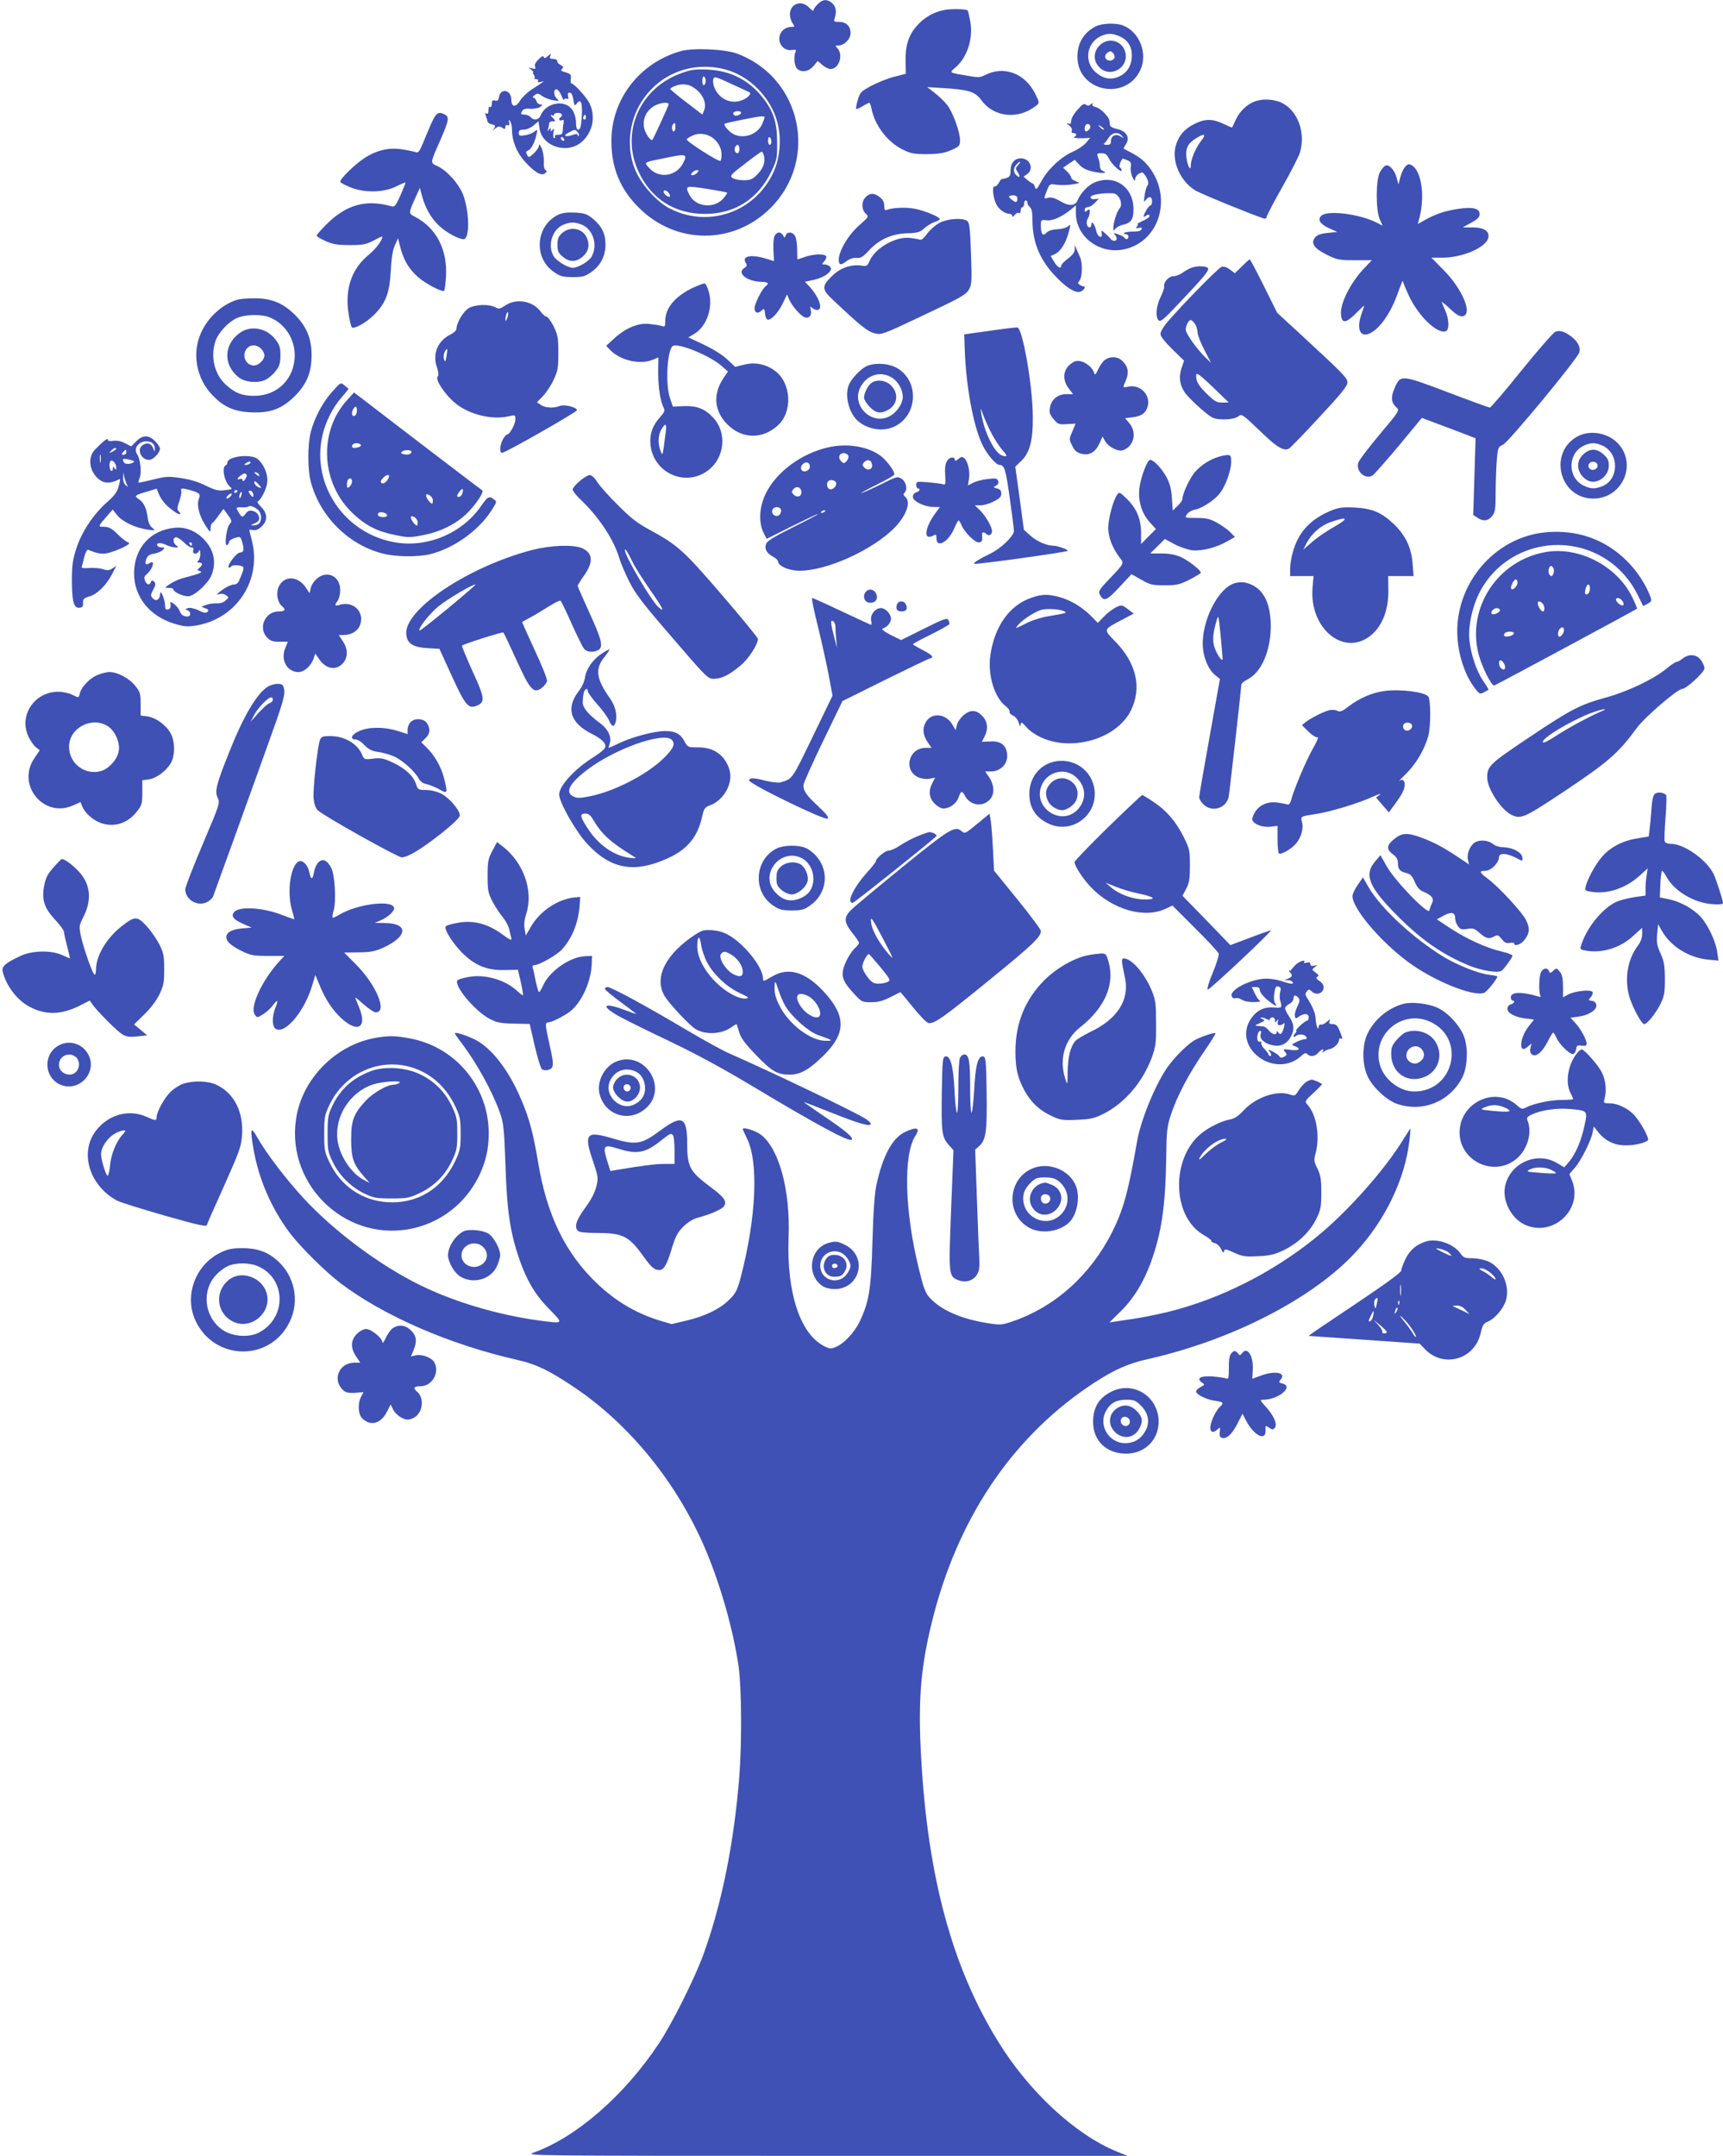 <?xml version="1.0" standalone="no"?>
<!DOCTYPE svg PUBLIC "-//W3C//DTD SVG 20010904//EN"
 "http://www.w3.org/TR/2001/REC-SVG-20010904/DTD/svg10.dtd">
<svg version="1.0" xmlns="http://www.w3.org/2000/svg"
 width="1023pt" height="1280pt" viewBox="0 0 1023 1280"
 preserveAspectRatio="xMidYMid meet">
<g transform="translate(0,1280) scale(0.1,-0.1)"
fill="#3f51b5" stroke="none">
<path d="M4855 12775 c-14 -13 -25 -29 -25 -36 0 -7 -11 0 -25 15 -45 49 -115
25 -115 -40 0 -16 7 -40 16 -52 14 -21 14 -22 -9 -22 -39 0 -70 -32 -70 -70 0
-42 35 -73 76 -67 23 3 26 1 20 -12 -12 -27 -7 -81 9 -98 26 -26 69 -19 98 15
l25 30 28 -24 c15 -13 37 -24 48 -24 49 0 78 82 42 122 -15 17 -15 18 4 18 36
0 73 38 73 74 0 41 -26 66 -69 66 -29 0 -32 2 -25 23 13 37 7 70 -16 89 -30
25 -56 23 -85 -7z"/>
<path d="M5603 12740 c-63 -13 -117 -45 -160 -94 -49 -56 -69 -118 -66 -213
l1 -71 -66 -17 c-37 -9 -98 -33 -136 -53 -65 -35 -70 -40 -83 -86 -8 -26 -12
-50 -10 -53 3 -2 20 5 38 16 19 12 37 21 40 21 4 0 10 -17 14 -37 18 -96 95
-197 183 -240 50 -25 68 -28 147 -28 72 1 101 6 143 24 49 22 52 26 52 60 -1
51 -44 168 -78 210 -16 20 -49 51 -73 70 l-44 34 95 -6 c150 -9 190 -21 225
-70 77 -105 221 -119 329 -33 18 15 18 17 -8 70 -60 121 -186 168 -298 110
-28 -14 -41 -15 -102 -4 -112 19 -111 17 -76 47 72 60 109 172 91 275 -6 33
-13 63 -16 66 -9 9 -100 11 -142 2z"/>
<path d="M6505 12643 c-71 -37 -108 -99 -108 -180 0 -207 287 -266 374 -78 45
98 -6 227 -104 264 -41 16 -127 13 -162 -6z m139 -57 c50 -21 76 -60 76 -115
0 -58 -26 -102 -75 -125 -49 -23 -96 -14 -142 27 -67 62 -52 170 30 211 40 19
68 20 111 2z"/>
<path d="M6529 12531 c-37 -37 -39 -88 -6 -126 66 -76 188 -5 156 92 -21 64
-101 83 -150 34z m88 -75 c-4 -9 -16 -16 -27 -16 -29 0 -38 30 -15 47 16 11
21 11 33 -1 8 -8 12 -22 9 -30z"/>
<path d="M4040 12496 c-244 -70 -410 -286 -410 -533 0 -160 52 -286 164 -397
221 -220 561 -220 781 -1 289 289 182 777 -200 917 -74 27 -263 35 -335 14z
m265 -108 c143 -37 270 -164 310 -312 26 -97 17 -214 -24 -301 -111 -239 -394
-333 -623 -208 -69 38 -153 130 -190 210 -61 129 -48 298 32 421 107 166 300
240 495 190z"/>
<path d="M4049 12367 c-252 -88 -368 -356 -256 -590 76 -160 215 -247 392
-247 177 0 315 88 394 250 34 71 36 80 35 175 0 118 -22 185 -85 265 -84 106
-190 160 -329 167 -71 3 -96 0 -151 -20z m141 -47 c0 -10 -4 -22 -10 -25 -6
-4 -10 7 -10 25 0 18 4 29 10 25 6 -3 10 -15 10 -25z m258 -67 c20 -8 -14 -41
-54 -52 -65 -18 -129 17 -154 83 -6 16 -8 37 -5 47 5 16 15 14 103 -27 53 -25
103 -48 110 -51z m-345 36 c62 -32 96 -94 78 -143 l-11 -26 -94 72 c-53 40
-95 76 -96 79 0 10 44 28 73 28 16 1 38 -4 50 -10z m-133 -108 c0 -8 -89 -202
-96 -210 -11 -12 -46 41 -51 76 -7 50 16 97 60 123 32 20 87 27 87 11z m430
-50 c0 -12 -29 -23 -41 -15 -5 3 -7 10 -4 15 8 12 45 12 45 0z m140 -26 c0 -3
-6 -21 -14 -40 -28 -65 -115 -94 -175 -59 -26 15 -56 52 -49 59 5 5 191 43
216 44 12 1 22 -1 22 -4z m-530 -60 c0 -14 -4 -25 -10 -25 -11 0 -14 33 -3 43
11 11 13 8 13 -18z m217 -60 c34 -23 57 -63 57 -101 0 -18 -3 -36 -6 -39 -9
-9 -207 118 -201 128 3 5 19 15 37 23 35 16 78 11 113 -11z m353 -26 c0 -10
-4 -19 -10 -19 -5 0 -10 12 -10 26 0 14 4 23 10 19 6 -3 10 -15 10 -26z m-190
-44 c0 -26 -14 -33 -25 -15 -9 14 1 40 15 40 5 0 10 -11 10 -25z m146 -40 c9
-38 -4 -75 -41 -112 -28 -28 -40 -33 -81 -33 -27 0 -57 7 -66 14 -16 12 -9 20
75 84 50 39 95 71 99 72 4 0 10 -11 14 -25z m-481 -45 c-40 -77 -142 -92 -199
-29 -34 38 -41 34 103 63 117 24 125 22 96 -34z m85 -55 c-7 -8 -19 -15 -27
-15 -13 0 -13 3 -3 15 7 8 19 15 27 15 13 0 13 -3 3 -15z m177 -119 c2 -2 -8
-18 -24 -36 -54 -60 -162 -49 -198 20 -30 58 -27 59 101 39 64 -10 118 -20
121 -23z m-347 -1 c7 -9 10 -18 7 -22 -8 -7 -37 15 -37 28 0 14 16 11 30 -6z"/>
<path d="M3198 12448 c-18 -17 -26 -33 -21 -44 5 -13 2 -15 -18 -10 -23 7 -23
6 -5 -8 11 -9 16 -16 12 -16 -5 0 -3 -6 3 -13 6 -8 8 -17 4 -20 -3 -4 1 -7 11
-7 10 0 14 -5 10 -11 -4 -8 1 -9 17 -5 27 7 27 7 -57 -47 -24 -16 -53 -44 -65
-63 -27 -44 -53 -42 -53 5 -1 60 -66 70 -74 12 -3 -17 -9 -22 -23 -18 -15 4
-19 0 -19 -20 0 -13 -4 -21 -10 -18 -6 4 -10 -5 -10 -20 0 -17 -4 -24 -12 -19
-8 5 -9 2 -4 -12 4 -10 9 -26 10 -34 2 -8 13 -16 24 -18 25 -4 27 -12 10 -32
-7 -8 -3 -6 10 5 19 16 26 17 43 7 16 -10 19 -10 19 4 0 10 6 14 14 11 10 -4
12 1 9 16 -4 18 -3 19 6 7 6 -8 11 -31 11 -51 0 -66 28 -135 76 -188 57 -63
99 -88 120 -70 12 10 12 14 2 20 -7 5 -11 25 -9 51 1 24 -5 59 -13 78 -9 21
-15 28 -16 17 0 -11 -14 -32 -30 -47 -29 -27 -31 -27 -41 -9 -8 15 -6 21 6 25
19 8 40 47 50 94 7 34 7 34 -11 19 -11 -9 -36 -19 -56 -22 -33 -5 -38 -3 -38
14 0 14 7 19 29 19 17 0 42 11 59 25 l29 25 6 -41 c15 -111 169 -158 255 -78
62 58 79 147 43 224 -17 36 -93 120 -109 120 -3 0 -5 12 -3 28 2 27 1 28 -48
43 -11 4 -11 8 -3 16 9 9 6 14 -11 23 -12 6 -21 17 -19 23 1 7 -9 12 -23 12
-19 0 -23 4 -18 18 6 16 5 16 -14 -1 -16 -14 -22 -15 -25 -5 -2 9 -12 4 -30
-14z m135 -215 c9 -21 16 -33 16 -26 1 7 7 10 15 7 11 -4 13 0 9 15 -4 14 -1
21 10 21 9 0 17 -14 21 -41 6 -38 8 -40 20 -24 23 32 34 8 31 -65 -2 -38 -7
-74 -10 -80 -14 -22 -25 -8 -25 31 0 24 -8 55 -20 74 -42 68 -160 47 -191 -32
-10 -26 -41 -30 -59 -8 -7 8 -23 15 -37 15 -20 0 -22 3 -14 19 8 14 20 18 50
15 22 -1 47 4 58 11 16 13 16 14 1 15 -9 0 -20 9 -23 20 -3 11 -12 20 -18 20
-7 0 -4 7 7 15 16 12 22 12 45 -5 14 -10 44 -22 66 -25 36 -6 38 -5 23 8 -21
17 -24 57 -4 57 8 0 21 -17 29 -37z m2 -112 c3 -5 1 -12 -5 -16 -16 -10 -12
-25 5 -19 12 5 14 1 11 -17 -3 -13 -5 -34 -5 -46 -1 -18 -7 -23 -27 -23 -14 0
-23 -4 -19 -10 3 -5 2 -10 -4 -10 -6 0 -8 13 -5 33 4 24 3 28 -5 17 -10 -13
-11 -13 -11 0 0 13 -2 13 -11 0 -9 -12 -10 -12 -5 3 3 10 6 25 6 33 0 8 9 14
21 14 19 0 19 1 5 16 -18 17 -21 28 -6 19 6 -3 10 -1 10 4 0 13 37 15 45 2z
m141 -28 c-10 -10 -19 5 -10 18 6 11 8 11 12 0 2 -7 1 -15 -2 -18z m-46 -78
c7 -9 10 -18 6 -22 -3 -3 -6 -1 -6 5 0 8 -8 8 -30 1 -42 -15 -61 -5 -25 13 39
21 40 21 55 3z m-80 -46 c0 -6 -4 -7 -10 -4 -5 3 -10 11 -10 16 0 6 5 7 10 4
6 -3 10 -11 10 -16z"/>
<path d="M7457 12200 c-47 -14 -94 -57 -118 -107 -12 -27 -23 -49 -24 -50 0
-1 -20 7 -43 18 -69 34 -113 36 -177 5 -63 -31 -98 -72 -115 -134 -24 -90 28
-208 116 -262 29 -19 341 -146 407 -167 10 -3 17 0 17 8 0 7 42 88 94 180 52
91 99 184 105 205 37 133 -26 273 -137 304 -43 12 -86 12 -125 0z m-326 -237
c-31 -39 -61 -110 -61 -145 0 -38 -18 -7 -25 42 -8 59 7 89 58 120 50 31 61
24 28 -17z"/>
<path d="M6397 12148 c-21 -23 -37 -52 -37 -65 0 -17 -4 -21 -17 -16 -13 4
-11 0 4 -11 13 -10 20 -23 17 -31 -4 -9 0 -15 10 -15 19 0 21 -16 4 -23 -14
-6 33 -10 71 -7 l24 2 -24 -29 c-13 -16 -48 -40 -78 -53 -71 -31 -150 -105
-188 -176 -27 -49 -32 -54 -38 -35 -3 11 -9 21 -13 21 -4 1 -18 10 -31 21
l-24 20 21 15 c43 30 18 94 -37 94 -37 0 -61 -28 -61 -73 0 -28 -5 -37 -22
-43 -13 -5 -26 -7 -29 -6 -3 0 -12 -10 -19 -24 -8 -14 -19 -23 -24 -21 -17 7
-11 -64 8 -103 15 -33 53 -60 83 -60 7 0 13 -6 13 -12 1 -8 6 -5 15 6 7 10 18
15 24 11 7 -3 11 2 11 14 0 12 5 21 10 21 6 0 10 9 10 20 0 11 5 20 10 20 6 0
10 -6 10 -14 0 -7 7 -19 15 -26 11 -9 15 -32 15 -79 0 -125 42 -229 129 -323
69 -76 132 -114 160 -98 20 10 29 30 14 30 -5 0 -14 4 -22 9 -13 8 -13 12 -1
26 16 20 18 105 3 137 -6 13 -15 34 -21 48 l-11 25 0 -26 c-1 -17 -13 -34 -41
-55 -22 -16 -40 -35 -40 -42 0 -22 -23 -8 -43 26 l-19 32 26 12 c33 15 64 64
81 129 13 48 13 50 -3 36 -10 -9 -39 -17 -65 -18 -31 -2 -53 -9 -64 -21 -21
-23 -33 -8 -33 42 0 35 1 36 34 32 36 -4 88 19 143 63 l31 26 0 -50 c2 -139
143 -243 288 -211 219 49 291 330 129 509 -29 31 -56 49 -133 88 -2 1 4 13 13
27 26 39 3 78 -52 90 -30 7 -43 15 -44 28 -2 31 -3 34 -30 65 -14 16 -37 33
-52 37 -18 4 -25 11 -20 19 4 8 1 7 -10 -2 -13 -10 -20 -11 -30 -2 -11 8 -22
1 -50 -31z m71 -115 c-6 -7 -14 -13 -19 -13 -14 0 -11 38 4 43 17 6 28 -15 15
-30z m86 -2 c-2 -3 -12 3 -22 13 -16 17 -16 18 5 5 12 -7 20 -15 17 -18z m107
-38 c13 -15 12 -15 -9 -2 -28 17 -57 2 -56 -30 0 -16 -5 -21 -25 -21 -14 0
-21 4 -16 8 6 4 18 19 28 35 20 31 57 36 78 10z m-76 -136 c16 -33 75 -87 75
-68 0 5 -5 13 -10 16 -8 5 0 34 15 53 1 1 14 -3 28 -9 21 -9 25 -17 21 -38 -3
-15 1 -43 9 -61 11 -25 16 -29 16 -15 1 11 10 26 22 33 18 11 23 11 35 -5 21
-27 27 -53 16 -66 -5 -7 -13 -32 -16 -57 -6 -40 -5 -43 7 -27 20 25 37 21 37
-8 0 -14 -4 -25 -10 -25 -9 0 -40 -51 -40 -66 0 -3 6 -1 14 5 10 8 16 9 21 1
4 -6 -12 -19 -37 -30 -24 -11 -39 -20 -34 -20 5 0 3 -6 -3 -14 -10 -12 -8 -13
10 -9 16 4 20 2 17 -8 -3 -9 -20 -14 -51 -14 -25 0 -49 -4 -53 -8 -4 -4 0 -7
9 -7 10 0 17 -7 17 -15 0 -16 -16 -20 -24 -6 -3 5 -20 14 -38 20 -26 9 -30 9
-20 -1 6 -6 12 -18 12 -25 0 -17 -26 -17 -37 0 -4 6 -19 21 -32 32 -23 20 -23
20 -20 0 7 -36 -25 -23 -32 13 -8 39 -29 67 -29 39 0 -9 -5 -17 -10 -17 -17 0
-24 31 -12 51 7 10 12 28 12 40 0 18 -2 19 -15 9 -12 -10 -15 -10 -15 4 0 9 8
16 18 16 10 0 29 11 42 25 l24 25 -25 -2 c-15 -2 -24 2 -24 11 0 15 70 27 135
23 35 -3 60 -64 37 -90 -16 -18 -37 -84 -37 -116 0 -18 1 -18 13 -4 6 9 26 19
42 23 51 11 65 32 65 94 -1 132 -113 208 -233 157 -35 -14 -83 -65 -98 -103
-13 -36 -51 -39 -103 -8 -32 19 -54 25 -71 21 -30 -8 -29 -8 -9 43 16 40 16
40 59 34 24 -3 65 -2 92 2 47 8 47 8 21 19 -16 5 -28 15 -28 22 0 6 -11 22
-24 35 l-24 23 34 24 35 23 27 -29 c20 -21 44 -33 86 -42 55 -11 88 -8 52 6
-9 3 -16 17 -16 29 0 13 -4 35 -10 49 -9 24 -8 26 20 26 23 0 32 -7 45 -33z
m-540 -37 c-17 -18 -17 -21 -1 -45 17 -26 9 -34 -12 -13 -17 17 -15 44 4 62
22 23 30 20 9 -4z m-5 -200 c0 -23 -8 -25 -32 -6 -25 18 -22 26 7 26 18 0 25
-5 25 -20z"/>
<path d="M2561 12068 c-15 -35 -38 -89 -51 -121 -18 -44 -28 -56 -39 -51 -9 3
-43 11 -76 16 -81 15 -157 -2 -232 -51 -56 -37 -143 -121 -143 -140 0 -5 26
-19 58 -32 84 -35 197 -33 272 3 30 15 56 26 57 24 2 -1 -12 -35 -29 -75 -28
-62 -35 -71 -53 -66 -152 43 -268 11 -387 -107 -32 -32 -58 -62 -58 -67 0 -5
24 -19 53 -32 42 -19 69 -24 142 -24 78 0 97 3 143 27 28 15 52 26 52 24 0
-23 -36 -71 -79 -107 -102 -83 -144 -201 -122 -347 6 -42 15 -80 20 -85 13
-13 86 28 131 73 70 70 93 129 100 260 4 78 12 128 25 155 l18 40 16 -61 c21
-74 49 -121 103 -169 42 -38 145 -92 155 -81 4 3 8 41 11 84 9 162 -58 290
-186 356 -37 19 -37 20 5 114 l26 57 12 -46 c19 -73 56 -137 103 -180 44 -41
113 -78 144 -79 38 0 36 160 -2 263 -25 65 -94 143 -153 171 -44 20 -45 12 19
158 49 113 53 133 25 148 -38 20 -51 11 -80 -52z"/>
<path d="M8343 11810 c-10 -11 -23 -39 -29 -63 l-11 -42 -11 41 c-13 46 -44
79 -66 71 -8 -3 -23 -21 -33 -39 -25 -45 -25 -225 -1 -280 l17 -38 -37 19
c-100 51 -293 75 -327 40 -24 -23 -8 -49 46 -74 l49 -22 -58 -6 c-41 -4 -62
-12 -74 -27 -27 -34 -6 -65 71 -103 61 -30 73 -32 166 -32 l100 0 -43 -45
c-82 -85 -146 -211 -140 -276 4 -56 28 -55 88 5 27 27 50 49 50 47 0 -2 -7
-23 -15 -46 -32 -90 -12 -144 44 -121 62 26 130 123 172 246 16 44 28 74 29
66 0 -8 18 -51 39 -95 58 -119 167 -221 216 -202 21 8 19 72 -5 125 -11 24
-20 46 -20 48 0 3 23 -15 50 -41 35 -33 57 -46 73 -44 64 9 2 161 -115 278
l-69 70 65 0 c117 0 258 60 272 117 10 40 -24 63 -95 63 l-56 0 50 28 c39 21
50 33 50 51 0 34 -42 44 -126 31 -77 -11 -136 -31 -197 -65 l-44 -25 6 23 c39
134 18 294 -44 327 -16 8 -23 6 -37 -10z"/>
<path d="M5140 11630 c-26 -26 -26 -74 0 -98 19 -18 19 -19 -39 -70 -64 -56
-121 -152 -121 -204 0 -33 13 -35 48 -7 16 12 38 19 57 18 25 -3 38 5 74 44
60 65 135 99 227 102 62 2 76 6 101 29 15 14 43 31 60 37 18 6 33 14 33 18 0
13 -84 48 -145 61 -53 11 -132 8 -170 -6 -11 -5 -15 1 -15 24 0 21 -8 37 -26
51 -33 26 -58 27 -84 1z"/>
<path d="M3312 11524 c-134 -68 -145 -259 -20 -341 35 -24 52 -28 109 -28 59
0 73 4 110 30 56 40 84 95 84 165 -1 66 -23 109 -78 154 -33 26 -48 31 -105
34 -48 2 -76 -2 -100 -14z m143 -58 c66 -28 95 -119 59 -187 -14 -29 -80 -68
-113 -69 -30 0 -97 41 -114 69 -37 63 -9 158 56 186 41 18 69 18 112 1z"/>
<path d="M3336 11415 c-21 -19 -26 -33 -26 -69 0 -37 5 -48 31 -70 39 -33 79
-33 117 -1 36 30 45 69 27 112 -24 58 -101 73 -149 28z"/>
<path d="M5580 11478 c-25 -13 -58 -42 -75 -65 -20 -28 -35 -40 -45 -36 -8 4
-36 8 -62 11 -84 7 -203 -62 -235 -137 -13 -30 -17 -33 -46 -28 -61 9 -125
-12 -172 -57 -68 -64 -68 -83 2 -148 165 -155 202 -185 244 -196 43 -11 46
-10 293 107 221 104 252 122 269 152 17 31 18 49 12 214 -5 150 -9 182 -22
193 -27 20 -113 15 -163 -10z"/>
<path d="M4599 11399 c-6 -13 -9 -49 -7 -85 2 -35 4 -64 3 -64 0 0 -22 7 -49
15 -86 26 -143 15 -119 -24 10 -16 9 -21 -9 -33 -44 -29 15 -77 97 -81 48 -2
54 -7 29 -28 -21 -17 -64 -103 -64 -128 0 -28 18 -36 40 -16 18 16 19 15 22
-16 2 -18 8 -34 14 -36 20 -7 63 37 90 93 l27 56 12 -29 c15 -35 61 -90 87
-104 28 -15 50 6 42 40 -5 21 -4 24 7 14 7 -7 21 -13 31 -13 38 0 11 78 -48
141 l-25 26 55 12 c65 15 114 54 96 76 -7 8 -22 15 -33 15 -19 0 -19 1 -3 19
10 11 15 25 11 30 -9 16 -76 13 -125 -4 -23 -8 -43 -15 -45 -15 -1 0 -2 26 -2
58 0 31 -5 67 -12 80 -14 26 -46 29 -56 5 -6 -17 -7 -17 -16 0 -14 23 -36 22
-50 -4z"/>
<path d="M7374 11219 l-42 -41 -30 22 c-20 15 -37 20 -50 15 -20 -6 -247 -239
-326 -333 -20 -24 -36 -53 -36 -65 0 -13 27 -48 70 -90 l70 -68 -15 -45 c-16
-49 -12 -94 16 -139 19 -32 129 -134 166 -153 32 -18 124 -15 152 4 26 18 17
25 162 -113 75 -71 114 -92 142 -76 8 4 90 88 181 187 128 137 166 184 166
205 0 27 -19 47 -291 298 l-126 116 -79 159 c-43 87 -81 158 -84 158 -3 0 -24
-19 -46 -41z m-280 -341 c9 -12 16 -35 16 -50 0 -15 18 -62 40 -104 l40 -78
-31 30 c-49 46 -119 144 -119 166 0 24 17 58 30 58 5 0 16 -10 24 -22z m114
-383 l87 -84 -38 -1 c-33 0 -46 7 -93 53 -35 34 -56 63 -60 85 -4 21 -3 32 5
32 7 0 51 -38 99 -85z"/>
<path d="M7071 11209 c-13 -5 -36 -18 -51 -29 -15 -11 -40 -20 -54 -20 -27 0
-60 -37 -54 -62 1 -7 -8 -35 -21 -61 -27 -55 -32 -120 -12 -139 11 -11 31 6
112 92 167 176 195 210 178 221 -18 11 -67 11 -98 -2z"/>
<path d="M4115 11092 c-108 -52 -165 -120 -165 -198 0 -33 -2 -36 -22 -29 -13
4 -46 9 -75 12 -64 7 -140 -25 -208 -88 l-46 -42 22 -23 c60 -64 178 -91 254
-60 l34 14 -1 -91 c0 -91 13 -171 33 -209 8 -16 4 -26 -24 -57 -43 -48 -61
-99 -55 -161 16 -159 189 -247 324 -165 115 70 138 232 46 328 -47 50 -96 69
-170 66 l-67 -3 -17 50 c-29 85 -16 298 19 311 39 15 218 -59 287 -119 l38
-34 -26 -38 c-65 -96 -56 -197 23 -276 87 -87 208 -89 299 -6 89 80 81 250
-15 323 -53 41 -121 55 -185 38 l-53 -13 -48 45 c-29 27 -85 62 -139 87 l-91
43 37 22 c74 46 111 159 84 250 -7 25 -18 46 -23 48 -6 2 -37 -10 -70 -25z
m-162 -854 c-3 -24 -8 -65 -12 -93 -8 -49 -8 -50 -19 -22 -17 41 -15 94 5 128
24 40 32 36 26 -13z"/>
<path d="M1410 11021 c-91 -28 -174 -103 -216 -196 -56 -123 -29 -273 69 -373
66 -68 126 -95 227 -100 116 -5 183 20 261 97 70 70 99 141 99 241 0 100 -29
171 -99 241 -72 71 -141 99 -244 98 -40 0 -83 -4 -97 -8z m193 -106 c89 -37
147 -126 147 -225 -1 -138 -102 -240 -240 -240 -73 0 -114 16 -168 65 -68 61
-94 166 -63 259 17 51 76 114 126 137 49 23 149 25 198 4z"/>
<path d="M1429 10827 c-103 -69 -106 -197 -8 -270 36 -26 106 -33 150 -14 20
8 49 32 65 53 24 31 29 47 29 94 0 47 -5 63 -29 94 -51 67 -143 86 -207 43z
m121 -97 c11 -11 20 -29 20 -40 0 -26 -34 -60 -62 -60 -50 0 -76 63 -41 102
21 24 58 23 83 -2z"/>
<path d="M2999 10986 c-31 -21 -37 -22 -59 -10 -38 20 -119 17 -158 -6 -32
-20 -71 -86 -72 -122 0 -10 -16 -24 -35 -34 -74 -35 -108 -113 -82 -191 11
-34 13 -51 5 -60 -15 -18 46 -109 106 -157 81 -67 217 -100 314 -78 41 10 42
9 42 -17 0 -29 -34 -91 -50 -91 -5 0 -16 -13 -25 -30 -19 -37 -20 -83 -2 -78
32 8 446 244 443 253 -5 19 -74 35 -102 25 -38 -15 -87 -12 -113 6 l-23 16 36
37 c19 20 48 63 63 96 25 53 28 71 28 160 0 89 -3 106 -28 158 -16 31 -35 57
-42 57 -8 0 -23 14 -35 30 -46 64 -145 81 -211 36z m12 -77 c-6 -16 -10 -18
-10 -7 -1 22 12 55 16 42 2 -6 -1 -22 -6 -35z m-360 -224 c-6 -34 -8 -37 -15
-18 -4 13 -2 31 4 43 16 30 19 22 11 -25z"/>
<path d="M5875 10836 l-150 -21 3 -90 c7 -211 49 -445 102 -560 26 -57 82
-125 104 -125 30 -1 37 -25 61 -195 14 -98 25 -187 25 -197 0 -30 -78 -105
-139 -134 -66 -32 -103 -55 -97 -61 6 -7 556 70 556 77 0 8 -62 30 -85 30 -40
0 -99 26 -136 59 l-40 36 -25 187 -26 187 35 34 c51 48 71 123 69 267 -1 183
-61 523 -92 526 -8 1 -82 -8 -165 -20z m15 -615 c18 -33 45 -74 61 -92 32 -36
32 -44 0 -34 -46 14 -109 142 -125 252 -6 35 -5 34 13 -14 11 -29 34 -80 51
-112z"/>
<path d="M9234 10830 c-11 -4 -101 -107 -200 -229 -98 -122 -183 -221 -188
-221 -5 0 -118 41 -252 92 -278 105 -279 105 -315 21 -22 -52 -19 -83 11 -111
21 -19 20 -20 -100 -163 -66 -79 -123 -154 -126 -167 -14 -51 43 -101 85 -75
9 5 78 84 155 175 l138 167 77 -29 c42 -15 113 -43 159 -60 l83 -32 -7 -227
-7 -228 24 -16 c34 -24 64 -21 88 9 18 23 21 41 21 129 0 56 3 142 6 191 7 87
7 89 38 104 35 17 443 511 453 548 8 32 -9 65 -49 95 -41 30 -67 38 -94 27z"/>
<path d="M6561 10664 c-13 -9 -31 -35 -41 -57 -15 -33 -19 -36 -24 -20 -9 30
-48 62 -82 69 -24 4 -37 0 -62 -21 -42 -35 -44 -92 -6 -142 l25 -33 -40 0
c-51 0 -90 -32 -97 -81 -5 -29 -1 -41 22 -68 25 -30 31 -32 79 -29 l51 3 -19
-46 c-20 -46 -20 -47 -1 -85 15 -31 27 -41 56 -48 47 -12 83 10 107 64 l17 38
17 -29 c19 -33 76 -62 104 -52 66 23 85 105 38 161 l-25 29 46 6 c54 6 81 28
90 72 12 67 -52 126 -120 109 -31 -7 -31 -7 -10 41 18 45 12 78 -21 111 -28
28 -70 31 -104 8z"/>
<path d="M5145 10626 c-34 -15 -92 -76 -106 -113 -24 -63 1 -163 52 -210 55
-50 144 -67 211 -39 146 61 161 271 24 351 -49 28 -130 34 -181 11z m144 -64
c40 -21 71 -73 71 -118 0 -42 -37 -95 -82 -117 -105 -52 -223 66 -171 171 36
73 114 101 182 64z"/>
<path d="M5177 10529 c-21 -13 -47 -61 -47 -90 0 -11 15 -36 34 -55 37 -37 62
-42 106 -19 59 30 68 98 21 146 -31 31 -79 38 -114 18z"/>
<path d="M1972 10474 c-57 -64 -104 -152 -127 -239 -19 -75 -19 -223 0 -295
55 -206 222 -373 426 -426 77 -20 204 -22 279 -5 140 33 290 139 367 259 33
51 34 54 16 67 -29 23 -37 18 -81 -45 -109 -154 -307 -239 -493 -212 -308 45
-514 342 -444 640 19 81 62 165 115 225 23 26 41 49 39 50 -2 1 -14 10 -25 20
-21 18 -22 17 -72 -39z"/>
<path d="M2062 10426 c-173 -188 -157 -496 34 -675 76 -72 146 -107 253 -128
74 -15 88 -15 163 0 103 20 194 65 257 126 56 54 107 131 94 140 -11 7 -521
396 -659 503 l-102 78 -40 -44z m54 -82 c-3 -8 -10 -14 -16 -14 -14 0 -13 33
3 49 10 10 13 9 15 -4 2 -9 1 -23 -2 -31z m27 -189 c-3 -13 -53 -20 -53 -7 0
15 13 23 35 20 11 -2 19 -7 18 -13z m300 -40 c-3 -13 -30 -18 -51 -10 -14 5
-14 7 -2 16 19 11 56 8 53 -6z m-133 -141 c0 -16 -23 -44 -35 -44 -19 0 -19
15 1 34 15 16 34 21 34 10z m-220 -33 c0 -10 -7 -24 -15 -31 -13 -10 -15 -9
-15 12 0 14 3 28 7 31 12 13 23 7 23 -12z m655 -70 c-3 -12 -13 -21 -21 -21
-9 0 -12 5 -8 13 23 40 41 46 29 8z m-175 -41 c0 -11 -2 -20 -4 -20 -11 0 -36
33 -36 46 0 12 4 12 20 4 11 -6 20 -20 20 -30z m-272 -87 c2 -8 -6 -13 -22
-13 -26 0 -40 12 -29 24 11 11 46 2 51 -11z m182 -43 c0 -11 -2 -20 -4 -20
-11 0 -36 33 -36 46 0 12 4 12 20 4 11 -6 20 -20 20 -30z"/>
<path d="M9368 10210 c-178 -95 -110 -370 92 -370 167 0 260 194 153 320 -57
68 -167 91 -245 50z m149 -57 c97 -46 96 -198 -2 -239 -45 -18 -69 -18 -112 3
-96 45 -97 189 -2 236 43 21 72 21 116 0z"/>
<path d="M9399 10101 c-21 -22 -29 -39 -29 -66 0 -48 44 -95 89 -95 48 0 93
46 93 95 0 31 -6 45 -31 67 -42 38 -83 37 -122 -1z m86 -66 c0 -22 -31 -33
-47 -17 -17 17 -1 44 24 40 15 -2 23 -10 23 -23z"/>
<path d="M809 10180 l-30 -30 -37 19 c-23 12 -49 17 -69 14 -22 -4 -33 -1 -33
7 0 12 -26 -8 -75 -58 -44 -44 -37 -125 17 -173 34 -31 73 -32 129 -3 3 2 1
-17 -6 -41 -8 -35 -24 -56 -69 -96 -83 -74 -151 -177 -182 -273 -22 -67 -27
-100 -27 -191 0 -126 11 -168 46 -163 17 2 22 9 20 29 -1 22 4 28 38 38 47 14
99 65 134 132 l26 50 -24 -16 c-19 -12 -30 -13 -56 -4 -18 6 -54 9 -81 7 -32
-3 -47 -1 -45 6 2 6 9 33 15 59 8 28 17 46 24 43 59 -25 88 -29 129 -16 67 20
131 54 110 59 -10 2 -38 23 -62 47 -39 40 -58 48 -98 47 -20 -1 -16 9 27 57
l39 45 27 -34 c32 -39 108 -75 179 -85 49 -7 50 -6 28 11 -13 11 -23 33 -26
58 -7 58 -23 92 -52 111 -31 20 -26 24 53 47 l52 16 14 -34 c17 -39 46 -71 94
-104 30 -21 44 -17 21 6 -8 8 -6 24 6 58 9 27 14 54 11 62 -6 16 7 16 54 3 56
-16 62 -23 50 -54 -13 -36 3 -100 41 -157 27 -41 29 -42 29 -17 0 15 5 30 11
33 6 4 23 24 38 46 l28 38 26 -36 c25 -35 25 -38 10 -55 -19 -22 -33 -135 -14
-124 6 4 11 13 11 19 0 7 15 17 34 23 34 10 34 10 45 -28 12 -40 8 -58 -13
-58 -14 0 -44 -32 -64 -67 -12 -23 -4 -31 13 -14 6 5 25 7 43 4 35 -6 36 -9 6
-80 -9 -24 -19 -33 -35 -33 -13 0 -40 -12 -61 -26 -40 -28 -49 -40 -22 -30 9
3 24 0 35 -7 19 -14 19 -14 -2 -32 -12 -12 -32 -18 -53 -17 -19 1 -46 -3 -62
-9 l-29 -11 24 -9 c19 -7 22 -12 13 -21 -9 -9 -22 -7 -54 9 -26 12 -51 17 -62
13 -17 -6 -18 -7 -3 -13 22 -8 22 -37 0 -37 -25 0 -39 11 -47 35 -4 11 -18 28
-31 38 -25 18 -25 18 -22 -5 1 -14 -4 -23 -15 -26 -14 -3 -18 3 -18 25 -1 35
-28 99 -29 68 -2 -34 -22 -48 -42 -29 -13 12 -15 21 -8 35 5 10 13 27 18 37 5
11 4 22 -4 29 -10 9 -14 9 -19 -2 -8 -22 -25 -18 -35 8 -7 16 -5 26 9 37 37
31 54 89 20 68 -25 -16 -33 -7 -21 24 7 18 19 27 45 31 20 3 43 13 52 21 14
15 14 16 -5 16 -11 0 -23 5 -26 10 -11 18 20 21 51 5 34 -17 92 -22 62 -4 -22
13 -24 49 -2 49 8 0 29 -13 46 -30 16 -16 36 -30 45 -30 10 0 14 -6 10 -19 -6
-23 25 -24 35 -1 4 9 7 4 7 -16 1 -16 -4 -35 -11 -42 -9 -9 -8 -12 5 -12 21 0
22 -14 1 -31 -15 -12 -14 -14 2 -19 14 -5 12 -8 -12 -17 -16 -6 -51 -15 -77
-22 -27 -6 -65 -23 -85 -36 -37 -25 -37 -25 -9 -25 15 0 27 -4 27 -10 0 -14
55 -40 87 -40 35 0 117 73 138 124 26 62 20 127 -18 182 -49 70 -122 108 -198
101 -146 -13 -243 -121 -243 -272 0 -137 92 -253 237 -297 63 -19 79 -20 134
-11 240 41 389 272 328 506 -8 32 -15 59 -15 61 0 2 10 1 23 -1 15 -3 32 4 50
21 37 34 36 78 -2 116 -16 16 -26 30 -22 32 19 8 52 72 57 110 7 49 -16 107
-55 142 -38 34 -181 18 -181 -21 0 -6 -4 -13 -9 -15 -27 -9 -9 -101 25 -128
16 -14 13 -15 -30 -20 -39 -5 -57 -1 -114 27 -44 22 -95 37 -148 45 -73 11
-90 10 -165 -9 -46 -11 -85 -20 -87 -18 -1 1 2 15 8 30 12 33 3 111 -16 139
-23 33 8 76 56 76 31 0 50 -17 49 -44 0 -20 -1 -20 -9 2 -12 29 -33 37 -59 22
-42 -22 -16 -90 34 -90 25 0 65 42 65 67 0 8 -13 28 -29 44 -38 38 -74 38
-112 -1z m-119 -45 c0 -2 -10 -10 -22 -16 -21 -11 -22 -11 -9 4 13 16 31 23
31 12z m60 -20 c0 -8 -7 -15 -16 -15 -14 0 -14 3 -4 15 7 8 14 15 16 15 2 0 4
-7 4 -15z m-153 -57 c-2 -13 -4 -5 -4 17 -1 22 1 32 4 23 2 -10 2 -28 0 -40z
m198 4 c5 -3 -4 -9 -20 -14 -28 -7 -44 2 -45 25 0 7 46 -1 65 -11z m-105 -36
c0 -17 -2 -18 -10 -6 -8 13 -10 12 -10 -3 0 -10 -4 -15 -10 -12 -11 7 -14 48
-3 58 10 11 33 -14 33 -37z m795 24 c-3 -5 -14 -10 -23 -10 -15 0 -15 2 -2 10
20 13 33 13 25 0z m55 -72 c0 -6 -6 -5 -15 2 -8 7 -15 14 -15 16 0 2 7 1 15
-2 8 -4 15 -11 15 -16z m-785 -59 c8 -12 6 -12 -8 0 -10 8 -17 26 -16 45 l1
31 7 -31 c4 -17 12 -37 16 -45z m709 62 c3 -4 -1 -17 -9 -27 -10 -13 -14 -14
-15 -5 0 7 -6 11 -15 7 -20 -7 -19 4 3 20 20 16 29 17 36 5z m86 -76 c0 -3 -9
-1 -20 5 -11 6 -20 17 -20 25 0 11 5 10 20 -5 11 -11 20 -22 20 -25z m-140
-19 c0 -3 -4 -8 -10 -11 -5 -3 -10 -1 -10 4 0 6 5 11 10 11 6 0 10 -2 10 -4z
m93 -18 c3 -10 2 -18 -2 -18 -3 0 -11 8 -18 18 -9 15 -8 19 2 19 8 0 16 -9 18
-19z m-70 -8 c-3 -12 -8 -19 -11 -16 -5 6 5 36 12 36 2 0 2 -9 -1 -20z m-63
-5 c-7 -8 -17 -15 -22 -15 -6 0 -5 7 2 15 7 8 17 15 22 15 6 0 5 -7 -2 -15z
m163 -83 c20 -17 23 -62 5 -80 -7 -7 -21 -12 -32 -11 -20 0 -20 0 0 9 12 5 25
13 29 19 12 20 -6 51 -32 57 -20 6 -31 2 -45 -16 -20 -25 -22 -25 -49 22 -8
15 -5 17 26 16 19 -1 38 1 41 5 8 8 35 -2 57 -21z m-393 -202 c0 -5 -2 -10 -4
-10 -3 0 -8 5 -11 10 -3 6 -1 10 4 10 6 0 11 -4 11 -10z"/>
<path d="M4921 10145 c-162 -36 -310 -145 -374 -274 -39 -79 -44 -171 -14
-233 l19 -37 150 75 c83 41 152 74 154 72 2 -2 -65 -37 -147 -78 -110 -55
-154 -81 -160 -98 -12 -30 3 -57 41 -77 17 -9 30 -22 30 -29 0 -23 49 -47 103
-53 142 -14 410 95 562 229 89 78 130 175 90 208 -11 9 -13 16 -5 24 20 20 11
65 -16 83 -25 16 -28 16 -131 -36 -58 -28 -107 -50 -109 -48 -2 1 41 25 96 52
55 27 100 53 100 58 0 17 -23 53 -58 90 -67 70 -207 100 -331 72z m116 -51 c3
-8 -2 -23 -11 -32 -15 -15 -17 -15 -32 0 -21 21 -11 48 16 48 11 0 23 -7 27
-16z m141 -52 c4 -28 -24 -40 -45 -19 -14 13 -14 19 -3 32 18 22 44 15 48 -13z
m-370 -16 c-4 -25 -43 -34 -51 -12 -8 20 19 47 39 39 8 -3 14 -15 12 -27z
m156 -91 c7 -19 -20 -46 -39 -39 -15 6 -20 35 -8 47 12 12 41 7 47 -8z m-206
-53 c4 -28 -24 -40 -45 -19 -14 13 -14 19 -3 32 18 22 44 15 48 -13z m-121
-108 c3 -8 -1 -22 -9 -30 -19 -19 -52 3 -42 29 8 21 43 22 51 1z m263 -8 c0
-2 -7 -7 -16 -10 -8 -3 -12 -2 -9 4 6 10 25 14 25 6z"/>
<path d="M7245 10091 c-54 -14 -112 -50 -149 -92 -33 -39 -76 -131 -76 -163 0
-7 -13 -25 -29 -40 l-28 -27 -5 74 c-4 56 -12 86 -33 126 -28 51 -76 101 -96
101 -16 0 -50 -87 -62 -154 -13 -81 8 -160 60 -217 l36 -40 -44 -44 -44 -45 0
68 c-1 83 -27 144 -86 202 -40 39 -44 40 -56 23 -23 -31 -53 -143 -53 -197 0
-55 25 -119 66 -174 30 -38 33 -32 -64 -134 -56 -59 -62 -70 -52 -88 23 -44
41 -37 116 44 l72 77 59 -33 c52 -30 66 -33 138 -33 71 0 88 4 148 34 37 19
67 37 67 41 0 15 -75 73 -119 93 -32 14 -67 21 -114 21 l-68 0 44 43 43 43 56
-30 c31 -17 79 -33 106 -37 57 -6 145 16 210 54 l44 25 -27 28 c-14 15 -50 40
-78 56 -43 24 -64 29 -123 29 -70 0 -71 0 -57 21 8 12 29 25 47 28 45 9 118
57 150 99 34 45 66 135 66 187 0 43 -5 45 -65 31z"/>
<path d="M5624 10065 c-11 -17 -15 -42 -12 -85 3 -57 2 -61 -17 -54 -11 3 -50
8 -87 11 -64 5 -68 4 -68 -16 0 -11 5 -21 10 -21 18 0 10 -18 -10 -23 -12 -3
-20 -14 -20 -27 0 -26 68 -59 123 -60 l38 0 -24 -32 c-67 -90 -77 -170 -17
-138 18 9 20 8 20 -15 0 -64 73 -22 107 61 10 24 21 44 24 44 4 0 12 -13 19
-30 17 -40 77 -100 100 -100 20 0 24 9 21 43 -3 19 10 22 26 6 14 -14 33 -3
33 17 0 25 -37 90 -70 123 l-32 31 34 0 c19 0 54 10 78 23 35 17 45 28 45 47
0 17 -7 26 -25 30 -23 6 -24 7 -6 17 13 7 17 16 12 28 -5 15 -14 17 -62 11
-31 -3 -69 -13 -86 -22 l-31 -16 6 39 c8 45 -7 105 -28 123 -13 10 -19 9 -35
-5 -11 -10 -20 -13 -20 -8 0 23 -30 22 -46 -2z"/>
<path d="M3442 9944 c-23 -19 -42 -42 -42 -50 0 -8 20 -34 44 -57 111 -105
200 -239 233 -351 8 -28 35 -90 59 -139 37 -73 81 -131 255 -332 205 -238 211
-245 248 -245 46 0 93 24 159 80 47 39 102 124 102 157 0 7 -95 123 -212 259
-227 264 -264 298 -428 387 -76 41 -115 71 -192 149 -54 53 -109 115 -123 138
-14 23 -33 40 -43 40 -10 0 -37 -16 -60 -36z m314 -481 c13 -28 60 -102 104
-165 77 -110 91 -140 49 -102 -43 38 -199 304 -199 338 0 15 16 -9 46 -71z"/>
<path d="M7899 9767 c-123 -52 -193 -130 -225 -252 -8 -27 -14 -69 -14 -92 l0
-43 69 0 70 0 -6 -69 c-20 -236 177 -406 336 -291 75 55 116 154 114 278 l-1
82 75 0 76 0 -6 74 c-7 95 -43 170 -113 236 -73 69 -129 92 -234 97 -72 3 -93
0 -141 -20z m25 -93 c-45 -25 -105 -66 -134 -92 l-52 -45 20 39 c30 57 83 104
144 125 100 35 110 23 22 -27z"/>
<path d="M9170 9639 c-277 -29 -500 -269 -517 -554 -8 -136 37 -289 110 -379
21 -26 26 -28 48 -16 13 7 25 14 27 15 1 1 -13 26 -33 54 -40 61 -72 156 -81
244 -7 79 15 186 56 271 139 283 498 378 764 201 74 -49 139 -124 179 -206
l33 -67 27 14 c23 13 25 17 16 41 -28 75 -80 154 -140 213 -130 130 -301 189
-489 169z"/>
<path d="M3160 9535 c-377 -98 -759 -352 -748 -499 4 -56 39 -79 128 -84 l69
-4 73 -160 c81 -177 99 -198 148 -178 52 21 49 46 -25 206 -36 80 -64 148 -62
151 11 10 240 83 246 78 3 -4 38 -77 77 -163 82 -180 102 -202 151 -166 15 12
29 30 31 41 2 11 -31 93 -73 183 -41 89 -75 164 -75 166 0 2 19 13 43 25 23
12 73 42 111 66 38 24 72 41 75 36 4 -4 34 -66 66 -138 32 -71 65 -138 73
-147 17 -20 53 -23 83 -8 33 18 22 62 -51 221 -38 84 -70 156 -70 161 0 4 16
30 35 57 60 83 56 139 -10 167 -54 22 -185 17 -295 -11z m-497 -344 c-92 -76
-170 -137 -172 -135 -12 10 59 101 112 144 55 44 198 129 220 130 5 0 -67 -62
-160 -139z"/>
<path d="M9180 9523 c-287 -48 -473 -331 -401 -608 19 -72 75 -185 92 -185 6
0 836 447 848 456 2 2 -11 34 -29 71 -90 182 -313 299 -510 266z m44 -98 c6
-17 -2 -45 -14 -45 -4 0 -10 7 -14 15 -6 17 2 45 14 45 4 0 10 -7 14 -15z
m-214 -84 c0 -20 -27 -48 -37 -37 -9 8 14 56 27 56 5 0 10 -8 10 -19z m430
-35 c0 -24 -16 -43 -27 -32 -8 8 6 56 17 56 6 0 10 -11 10 -24z m188 -68 c7
-7 12 -18 12 -25 0 -18 -35 0 -44 22 -7 18 15 20 32 3z m-470 -20 c14 -14 16
-48 2 -48 -10 0 -30 32 -30 49 0 14 13 14 28 -1z m-253 -37 c7 -13 -32 -34
-46 -26 -7 5 -6 11 2 21 13 16 35 18 44 5z m376 -140 c-7 -12 -16 -21 -21 -21
-14 0 -12 34 2 48 18 18 32 -2 19 -27z m-293 -3 c-5 -15 -58 -24 -58 -10 0 15
12 22 38 22 14 0 22 -5 20 -12z m-58 -178 c14 -26 3 -45 -16 -29 -16 13 -19
49 -4 49 5 0 14 -9 20 -20z"/>
<path d="M1882 9365 c-17 -14 -34 -39 -37 -56 l-7 -31 -23 35 c-49 71 -132 71
-162 -1 -15 -37 -5 -90 23 -112 23 -20 16 -30 -22 -30 -79 0 -123 -96 -69
-154 20 -21 33 -26 74 -26 l50 0 -15 -37 c-30 -70 10 -143 78 -143 34 0 74 36
90 80 l10 30 22 -32 c42 -63 106 -71 146 -21 27 35 25 83 -5 127 l-24 36 30 0
c46 0 86 25 98 63 25 75 -41 139 -119 117 -33 -10 -36 -4 -15 24 8 11 15 39
15 63 0 82 -77 120 -138 68z"/>
<path d="M7332 9338 c-101 -28 -202 -232 -190 -383 6 -69 35 -133 74 -164 l27
-22 -61 -342 c-34 -188 -62 -350 -62 -360 0 -10 11 -29 25 -42 49 -50 135 -25
150 44 5 27 75 643 75 666 0 7 17 22 38 32 82 42 137 170 137 318 -1 149 -53
236 -155 257 -14 3 -40 2 -58 -4z m-73 -448 c1 -27 -38 30 -50 73 -11 41 -7
79 14 152 11 38 12 35 24 -85 6 -69 12 -132 12 -140z"/>
<path d="M5140 9286 c-20 -25 -8 -61 21 -64 36 -4 55 21 41 53 -13 28 -43 33
-62 11z"/>
<path d="M6123 9251 c-129 -44 -219 -170 -243 -342 -17 -116 25 -252 92 -302
14 -11 24 -25 22 -32 -3 -6 6 -17 20 -23 15 -7 29 -24 35 -44 5 -18 10 -25 10
-15 1 24 8 22 37 -12 14 -17 49 -42 79 -56 186 -91 457 -12 540 158 65 134 33
278 -92 407 -73 75 -74 71 36 129 l72 38 -35 27 c-35 26 -37 26 -69 11 -19 -9
-51 -33 -71 -54 l-38 -39 -42 43 c-54 53 -121 93 -188 111 -69 18 -102 17
-165 -5z m197 -81 c16 -9 13 -10 -98 -29 -35 -5 -89 -22 -120 -37 -31 -16 -61
-30 -67 -32 -5 -3 -1 5 10 18 29 33 97 77 136 89 35 10 113 5 139 -9z"/>
<path d="M4857 9078 c23 -95 52 -226 64 -290 l22 -118 -118 -244 c-123 -255
-120 -251 -192 -271 -13 -3 -50 1 -84 9 -73 19 -96 20 -102 4 -6 -19 453 -242
467 -228 8 8 -8 29 -56 73 -69 64 -88 91 -88 125 0 11 52 128 116 260 l116
240 254 126 c140 69 258 126 263 126 6 0 13 4 16 10 3 5 -21 23 -55 40 -33 17
-60 33 -60 35 0 3 48 29 107 58 58 29 108 57 110 62 1 6 -2 17 -7 25 -8 13
-31 4 -145 -53 l-135 -67 -63 31 c-38 20 -56 34 -47 37 28 9 50 35 50 59 0 28
-33 63 -60 63 -32 0 -63 -37 -58 -71 3 -16 3 -29 1 -29 -2 0 -80 36 -174 80
-93 44 -173 80 -177 80 -5 0 11 -78 35 -172z m103 2 c0 -15 2 -49 5 -76 l4
-49 -13 50 c-25 97 -27 115 -11 108 8 -3 15 -18 15 -33z"/>
<path d="M5325 9210 c-8 -27 1 -40 30 -40 27 0 36 17 23 43 -12 23 -45 22 -53
-3z"/>
<path d="M3579 8924 c-56 -35 -97 -92 -105 -143 -4 -27 -19 -61 -40 -87 -75
-99 -48 -186 78 -250 62 -31 88 -57 81 -81 -2 -10 -34 -36 -69 -58 -111 -69
-204 -170 -204 -222 0 -46 98 -219 166 -292 140 -152 280 -177 480 -86 117 53
178 129 204 252 10 43 15 51 46 62 82 30 139 133 115 211 -26 86 -92 134 -187
133 -59 0 -61 0 -80 36 -23 44 -55 61 -115 61 -61 0 -189 -33 -268 -70 -35
-17 -65 -30 -67 -30 -2 0 1 11 6 25 13 35 -8 84 -50 116 -79 59 -110 96 -110
130 0 19 3 44 6 57 7 24 24 30 24 8 0 -7 25 -42 56 -77 31 -34 63 -78 70 -96
17 -40 31 -42 40 -7 10 40 -3 93 -33 136 -84 119 -92 176 -33 249 18 22 30 42
29 43 -2 2 -20 -7 -40 -20z m409 -516 c23 -23 12 -50 -45 -107 -98 -97 -291
-198 -439 -228 -62 -12 -77 -13 -101 -1 -50 25 -21 79 85 159 163 124 451 226
500 177z m-469 -470 c55 -93 105 -138 247 -225 16 -9 11 -10 -26 -6 -95 12
-187 76 -252 177 -45 69 -47 86 -13 86 18 0 31 -10 44 -32z"/>
<path d="M9990 8890 c-14 -11 -30 -20 -36 -20 -7 0 -33 -17 -59 -39 -75 -62
-228 -135 -353 -170 -161 -44 -211 -70 -462 -238 -235 -157 -250 -171 -250
-239 0 -65 79 -187 141 -220 59 -30 76 -22 327 145 251 168 312 221 420 369
48 65 242 232 270 232 24 0 132 100 132 122 0 11 -9 33 -21 49 -25 35 -71 39
-109 9z m-480 -312 c-76 -33 -189 -94 -264 -142 -58 -38 -86 -51 -86 -41 0 26
163 124 284 171 60 23 115 33 66 12z"/>
<path d="M575 8791 c-45 -20 -92 -70 -101 -107 -7 -29 -6 -28 -47 -8 -17 9
-54 17 -82 17 -142 0 -236 -143 -175 -268 12 -25 32 -53 44 -62 l22 -17 -33
-49 c-106 -158 57 -356 230 -279 l45 20 12 -29 c17 -41 72 -86 121 -99 78 -21
152 6 205 76 26 33 29 46 29 110 l0 72 39 5 c44 6 102 49 130 96 26 45 26 125
0 176 -26 49 -88 95 -140 102 l-39 5 0 68 c0 61 -3 72 -31 107 -36 46 -105 83
-154 83 -19 0 -53 -9 -75 -19z m63 -301 c44 -27 76 -97 67 -149 -8 -49 -59
-106 -107 -119 -95 -26 -188 46 -188 145 0 110 132 181 228 123z"/>
<path d="M1588 8722 c-66 -43 -146 -181 -231 -397 -74 -185 -83 -225 -64 -263
14 -29 11 -37 -89 -273 -57 -134 -104 -255 -104 -269 0 -61 73 -104 128 -76
16 8 33 23 37 33 3 10 56 155 117 323 60 168 150 415 198 550 103 285 115 327
106 363 -5 22 -12 27 -39 27 -17 0 -44 -8 -59 -18z m32 -76 c0 -8 -9 -17 -20
-21 -11 -3 -40 -30 -66 -58 l-46 -52 23 44 c24 43 81 101 99 101 6 0 10 -6 10
-14z"/>
<path d="M8222 8698 c-75 -10 -150 -42 -215 -92 -39 -30 -51 -34 -67 -26 -11
6 -32 7 -47 4 -34 -8 -110 -47 -141 -71 l-22 -18 39 -39 c23 -22 46 -36 54
-33 8 3 -6 -29 -30 -71 -41 -73 -113 -244 -128 -305 -5 -17 -13 -26 -20 -23
-7 2 -32 7 -57 11 -74 11 -132 -24 -152 -91 -9 -30 51 -58 108 -52 l41 5 0
-78 c0 -42 4 -81 8 -85 11 -11 74 25 102 58 31 37 46 90 35 128 -9 33 -7 34
75 46 81 11 252 62 334 99 42 19 66 27 54 18 l-23 -18 38 -44 38 -44 36 49
c47 65 58 88 58 118 0 26 -17 34 -35 18 -6 -5 15 16 46 47 58 58 108 144 129
221 16 57 15 216 0 235 -22 27 -165 45 -258 33z m161 -202 c7 -19 -18 -40 -38
-32 -15 6 -20 28 -8 39 12 12 41 7 46 -7z"/>
<path d="M5721 8554 c-17 -14 -35 -40 -39 -57 l-8 -32 -19 33 c-41 69 -128 74
-161 10 -19 -36 -13 -77 17 -119 l20 -29 -35 0 c-103 0 -135 -136 -41 -176 20
-8 47 -11 65 -7 l32 6 -16 -31 c-25 -48 -20 -89 13 -123 16 -16 39 -29 51 -29
38 0 78 28 91 65 15 42 21 43 39 9 32 -59 110 -67 151 -16 26 33 21 86 -11
132 l-21 30 35 0 c53 0 96 41 96 91 0 61 -36 92 -100 87 -28 -1 -50 -2 -50 -2
0 1 7 15 15 30 24 47 19 91 -14 125 -36 36 -70 37 -110 3z"/>
<path d="M2437 8512 c-10 -10 -17 -30 -17 -44 l0 -26 -61 19 c-79 25 -171 24
-226 -1 -46 -20 -58 -50 -22 -50 12 0 36 -15 53 -34 25 -25 44 -35 81 -40 28
-4 70 -16 95 -27 49 -22 123 -88 146 -131 9 -17 25 -29 46 -33 18 -4 52 -18
76 -31 50 -29 52 -25 27 71 -17 65 -57 134 -104 179 l-30 29 24 23 c29 26 32
60 9 92 -19 28 -74 30 -97 4z"/>
<path d="M1900 8408 c-15 -38 -43 -294 -38 -348 3 -32 12 -59 24 -70 32 -32
475 -280 499 -280 36 0 117 49 235 142 72 58 110 94 110 107 0 32 -62 104
-110 129 -27 13 -62 22 -91 22 -45 0 -48 2 -59 35 -16 49 -64 93 -138 128 -55
25 -71 29 -117 23 -51 -6 -53 -5 -65 23 -27 66 -105 111 -190 111 -43 0 -52
-3 -60 -22z"/>
<path d="M6268 8280 c-98 -17 -164 -105 -156 -210 5 -72 40 -123 108 -157 128
-66 280 29 280 173 0 124 -108 215 -232 194z m123 -96 c56 -53 61 -126 13
-184 -98 -116 -283 8 -216 145 38 78 141 99 203 39z"/>
<path d="M6239 8151 c-32 -33 -37 -67 -15 -110 14 -27 53 -51 82 -51 29 0 71
30 84 59 40 96 -77 175 -151 102z"/>
<path d="M9827 8088 c-12 -9 -18 -35 -22 -93 -3 -44 -8 -98 -11 -121 l-5 -40
-72 -12 c-88 -15 -162 -55 -210 -114 -38 -46 -81 -126 -92 -170 -6 -25 -5 -27
38 -33 94 -14 202 23 283 97 l47 43 -6 -40 c-4 -22 -7 -59 -7 -81 l0 -41 -52
-7 c-29 -4 -75 -14 -103 -23 -87 -28 -194 -154 -229 -270 -6 -19 -2 -22 38
-28 93 -14 197 19 271 87 l55 50 0 -37 c0 -24 -9 -48 -26 -70 -64 -84 -82
-211 -45 -318 23 -65 69 -147 83 -147 18 0 70 65 97 120 23 48 26 67 26 150
-1 80 -5 104 -26 150 -21 46 -24 65 -20 114 l6 59 22 -39 c52 -92 158 -159
273 -171 l63 -6 -7 49 c-8 62 -53 159 -96 208 -44 49 -122 93 -190 107 l-55
11 3 79 c2 43 7 79 10 79 4 0 16 -16 27 -36 45 -84 164 -155 273 -162 38 -3
62 0 62 6 0 17 -42 146 -57 176 -44 84 -174 176 -251 176 -20 0 -35 6 -38 15
-3 8 -1 72 5 142 5 70 7 131 3 134 -16 15 -49 18 -65 7z"/>
<path d="M6577 7887 c-108 -106 -197 -198 -197 -205 0 -24 52 -103 100 -152
128 -132 317 -185 443 -124 l38 18 134 -134 c75 -74 138 -142 141 -152 2 -9
-13 -59 -35 -112 -23 -54 -36 -98 -30 -101 8 -5 382 346 375 352 -1 1 -56 -18
-121 -43 l-120 -45 -142 147 -142 146 22 42 c18 34 22 58 22 137 0 90 -2 99
-37 170 -47 93 -101 156 -179 208 -34 23 -64 41 -68 41 -3 -1 -95 -87 -204
-193z m184 -392 c95 -20 111 -35 36 -35 -68 0 -149 29 -197 69 l-35 30 61 -24
c34 -14 94 -32 135 -40z"/>
<path d="M5802 7909 c-70 -58 -74 -60 -92 -44 -39 35 -72 15 -350 -211 -146
-119 -282 -232 -302 -252 -50 -47 -49 -75 2 -140 22 -27 40 -54 40 -59 0 -6
-9 -18 -21 -29 -30 -27 -66 -93 -74 -135 -8 -45 7 -76 68 -141 42 -46 46 -48
99 -48 41 0 70 7 114 30 32 16 60 30 60 30 1 0 34 -40 74 -89 39 -49 80 -91
91 -94 33 -9 89 31 367 258 256 208 302 253 302 288 0 9 -63 93 -139 187
l-139 171 -7 137 c-4 75 -10 151 -14 169 l-6 32 -73 -60z m-553 -694 c57 -110
60 -117 28 -80 -53 60 -97 137 -104 181 -8 54 3 39 76 -101z m-20 -159 c57
-70 60 -76 42 -85 -11 -6 -35 -11 -55 -11 -28 0 -40 7 -65 39 -17 21 -31 49
-31 61 0 25 30 81 40 75 4 -2 34 -38 69 -79z"/>
<path d="M5449 7836 c-31 -12 -77 -37 -103 -54 -26 -18 -57 -32 -70 -32 -21 0
-76 -46 -76 -64 0 -4 -21 -31 -47 -60 -84 -93 -130 -186 -90 -186 9 0 461 361
497 396 6 7 -22 24 -40 24 -8 0 -40 -11 -71 -24z"/>
<path d="M8278 7819 c-46 -37 -48 -61 -8 -91 22 -16 30 -30 30 -54 0 -35 12
-48 53 -58 21 -5 33 -18 47 -52 14 -33 29 -49 53 -59 48 -20 63 -40 49 -68 -6
-12 -13 -31 -15 -42 -5 -31 -200 170 -252 259 l-39 69 -33 -39 c-67 -80 -34
-155 147 -334 135 -134 254 -216 409 -281 74 -31 176 -48 197 -32 16 13 64 79
64 89 0 6 -31 17 -68 26 -87 20 -205 74 -304 139 l-77 51 42 23 c46 24 67 19
67 -19 0 -12 7 -32 16 -44 14 -20 22 -22 55 -17 34 6 44 3 74 -24 39 -34 55
-37 88 -20 18 10 24 8 43 -16 17 -21 28 -27 48 -23 14 3 26 1 26 -3 0 -19 40
-7 59 18 33 41 36 70 12 120 -23 47 -163 199 -230 248 -48 36 -51 45 -12 45
33 0 81 48 81 81 0 26 43 25 95 -1 48 -25 47 -25 43 2 -4 29 -59 57 -111 58
-23 0 -49 8 -64 20 -28 22 -73 26 -104 10 -29 -16 -51 -67 -44 -102 l7 -30
-58 39 c-91 61 -149 92 -219 118 -87 33 -121 32 -167 -6z"/>
<path d="M2923 7748 c-25 -47 -28 -64 -28 -148 0 -85 3 -101 28 -150 16 -30
43 -73 62 -95 18 -22 36 -56 39 -75 4 -19 10 -43 13 -53 3 -13 -13 -5 -55 26
-84 62 -170 85 -260 69 -35 -6 -69 -15 -75 -21 -15 -15 49 -115 111 -171 71
-66 142 -92 241 -89 l76 2 17 -73 c9 -41 15 -76 13 -78 -2 -2 -16 8 -32 23
-72 68 -193 103 -290 85 -31 -5 -61 -14 -66 -19 -27 -27 97 -178 185 -227 47
-25 64 -29 148 -31 l95 -2 30 -131 c17 -72 36 -135 44 -139 7 -5 22 -6 32 -4
38 10 40 26 14 141 -29 130 -30 142 -10 142 19 0 89 35 127 63 68 50 126 175
131 278 l2 54 -42 -2 c-89 -4 -210 -88 -248 -173 -10 -22 -21 -40 -25 -40 -3
0 -12 30 -20 68 -7 37 -15 73 -18 80 -2 6 2 12 10 12 30 0 138 62 167 96 60
67 96 160 103 264 l3 45 -35 -3 c-100 -11 -204 -81 -258 -174 l-30 -52 -7 38
c-5 25 -2 55 10 93 43 135 -17 304 -142 399 l-32 25 -28 -53z"/>
<path d="M4612 7763 c-133 -65 -145 -258 -20 -340 35 -24 52 -28 109 -28 59 0
73 4 110 30 99 70 115 202 36 292 -17 20 -46 42 -64 49 -44 19 -131 17 -171
-3z m149 -58 c64 -34 89 -128 50 -191 -12 -20 -36 -38 -64 -49 -57 -22 -103
-9 -147 41 -92 105 36 263 161 199z"/>
<path d="M4636 7655 c-21 -19 -26 -33 -26 -69 0 -37 5 -48 31 -70 17 -15 43
-26 59 -26 36 0 87 42 95 80 7 33 -15 84 -44 100 -35 18 -86 12 -115 -15z"/>
<path d="M327 7661 c-45 -50 -56 -70 -66 -126 -14 -76 3 -128 65 -194 30 -32
54 -65 54 -73 0 -8 8 -47 19 -86 10 -40 17 -72 16 -72 -2 0 -22 9 -46 20 -66
30 -178 27 -247 -5 -90 -42 -113 -62 -106 -93 20 -83 84 -168 156 -207 97 -53
191 -51 302 5 l59 30 15 -22 c28 -40 145 -158 177 -178 25 -15 42 -18 90 -13
l59 6 -39 33 -39 32 60 59 c37 35 72 82 90 118 25 53 29 71 29 150 0 78 -4 98
-27 145 -15 30 -49 80 -75 109 -58 64 -72 64 -152 1 -90 -71 -151 -175 -151
-257 0 -19 -4 -32 -9 -29 -13 8 -66 160 -81 230 -11 56 -11 61 15 112 52 103
43 194 -28 271 -34 37 -83 73 -100 73 -3 0 -21 -18 -40 -39z"/>
<path d="M1890 7680 c-11 -11 -23 -38 -26 -60 -8 -46 -19 -45 -28 4 -7 38 -38
71 -60 63 -50 -20 -74 -180 -43 -288 9 -29 15 -54 14 -56 -2 -1 -30 9 -64 22
-115 47 -263 57 -293 20 -20 -24 -4 -44 52 -69 l52 -23 -57 -5 c-75 -6 -108
-34 -87 -73 8 -15 40 -39 79 -58 59 -29 73 -32 162 -32 l97 0 -32 -35 c-103
-114 -174 -271 -143 -314 14 -19 15 -19 48 2 19 11 45 35 58 52 29 40 36 34
16 -13 -21 -51 -20 -114 3 -126 57 -31 172 108 217 263 l17 58 23 -55 c32 -79
68 -137 114 -185 108 -111 178 -81 121 53 -11 26 -20 49 -20 52 0 3 23 -16 51
-41 28 -25 60 -46 70 -46 72 0 2 166 -122 289 l-66 66 87 1 c72 1 97 6 146 28
146 67 151 145 9 146 l-60 1 35 15 c41 18 80 52 80 71 0 54 -219 28 -328 -39
-18 -11 -35 -18 -37 -16 -3 2 0 22 6 43 16 56 7 212 -14 252 -25 47 -51 59
-77 33z"/>
<path d="M8061 7546 c-17 -24 -31 -54 -31 -66 0 -73 163 -266 325 -387 152
-114 386 -210 455 -188 17 5 80 83 80 98 0 2 -22 7 -50 10 -61 7 -184 56 -265
104 -181 110 -373 287 -447 412 l-36 62 -31 -45z"/>
<path d="M4130 7253 c-175 -114 -247 -252 -187 -361 23 -44 156 -186 191 -204
61 -33 151 -27 208 13 16 12 30 20 32 18 1 -2 8 -24 15 -48 9 -32 34 -66 99
-134 95 -98 127 -117 200 -117 64 0 114 28 198 110 139 135 140 238 2 386
-109 116 -208 144 -305 86 -51 -30 -53 -31 -53 -10 0 61 -98 189 -190 248 -36
23 -65 33 -107 37 -52 4 -63 1 -103 -24z m68 -166 c39 -73 115 -145 191 -181
56 -26 62 -31 40 -34 -42 -5 -119 37 -180 98 -68 68 -109 147 -109 210 0 66
14 71 23 10 4 -29 20 -75 35 -103z m149 42 c35 -22 63 -65 63 -98 0 -30 -17
-34 -57 -14 -45 24 -90 98 -72 120 15 18 26 17 66 -8z m316 -302 c38 -64 137
-152 194 -172 89 -31 92 -34 48 -34 -91 -2 -225 100 -278 211 -26 52 -31 79
-27 128 1 18 7 9 20 -32 10 -32 29 -77 43 -101z m138 58 c34 -18 69 -69 69
-102 0 -52 -91 -9 -126 59 -28 54 -2 73 57 43z"/>
<path d="M6460 7129 c-82 -16 -188 -77 -259 -148 -114 -114 -172 -256 -172
-421 0 -102 11 -154 53 -233 37 -70 92 -121 165 -154 49 -23 65 -25 147 -21
80 3 102 8 157 35 126 63 234 189 288 336 23 64 26 87 25 202 0 112 -3 138
-23 187 -41 104 -121 198 -169 198 -15 0 -14 -17 7 -113 29 -131 -44 -247
-203 -322 -40 -20 -81 -44 -90 -54 -30 -33 -45 -92 -47 -181 -1 -85 -1 -85
-14 -45 -38 116 -5 232 88 306 148 117 208 256 168 392 -13 44 -16 47 -45 46
-17 -1 -51 -5 -76 -10z"/>
<path d="M7690 7070 c-13 -14 -24 -27 -25 -30 0 -3 -4 -4 -10 -2 -5 2 -4 -2 3
-9 18 -19 15 -28 -10 -39 l-23 -9 22 0 c24 -1 43 -21 20 -21 -8 0 -34 7 -57
15 -23 8 -64 15 -91 15 -90 0 -220 -66 -206 -104 5 -11 13 -16 23 -12 9 3 25
-1 37 -9 13 -9 42 -15 72 -14 27 0 44 3 37 6 -7 3 -21 22 -31 44 l-19 39 24 0
c17 0 24 -6 24 -19 0 -11 19 -36 42 -55 41 -35 71 -49 49 -22 -7 8 -9 30 -5
58 5 37 10 45 24 41 14 -4 17 -11 11 -31 -4 -15 -4 -38 0 -52 12 -44 11 -45
-38 -41 -59 4 -103 -18 -137 -69 -46 -70 -33 -154 34 -214 79 -71 194 -73 267
-4 18 17 26 19 35 10 18 -18 46 -14 65 8 19 22 39 27 27 8 -6 -10 -5 -10 7 -1
8 6 23 13 34 15 25 4 55 34 55 54 0 8 5 12 10 9 14 -8 13 -2 -6 45 -13 32 -21
40 -41 40 -20 0 -24 4 -19 17 6 14 3 14 -16 -3 -13 -12 -29 -19 -35 -17 -7 3
-13 -3 -14 -14 -1 -30 -17 16 -18 52 -1 29 -19 72 -51 122 -11 17 -11 24 -1
37 11 14 15 14 28 1 18 -18 45 -19 61 -3 19 19 14 46 -14 64 -19 13 -22 19
-12 25 10 6 7 12 -11 25 -23 17 -23 18 -5 32 18 14 18 14 -3 9 -16 -3 -23 -1
-23 10 0 10 -6 12 -21 8 -12 -4 -19 -3 -16 2 12 20 -30 6 -53 -17z m19 -194
c10 -11 8 -23 -7 -53 -10 -21 -17 -46 -14 -56 3 -15 5 -16 25 -2 31 21 57 19
57 -5 0 -11 -5 -20 -10 -20 -6 0 -24 -13 -42 -30 -17 -16 -27 -30 -22 -30 4 0
3 -5 -4 -12 -17 -17 -15 -33 2 -18 8 6 25 10 37 8 26 -4 38 -28 14 -28 -9 0
-30 -7 -48 -16 -31 -16 -31 -17 -9 -25 40 -15 25 -29 -25 -22 -45 6 -47 5 -34
-11 13 -15 13 -19 0 -27 -18 -11 -26 -11 -34 1 -3 6 -21 18 -38 27 -30 15 -31
15 -18 -1 8 -9 10 -20 6 -24 -4 -4 -10 -1 -13 7 -2 7 -14 23 -26 35 -11 11
-19 27 -18 34 2 8 -1 11 -6 8 -6 -3 -12 0 -15 8 -7 19 3 56 15 56 6 0 7 -7 4
-16 -10 -25 11 -51 50 -64 53 -18 95 -6 122 35 29 45 28 83 -3 129 -14 20 -25
43 -25 50 0 7 11 19 25 26 14 7 25 22 25 32 0 22 13 23 29 4z m-188 -126 c13
-7 19 -7 19 0 0 5 7 10 15 10 8 0 15 -8 15 -17 0 -16 2 -16 11 -3 9 12 10 11
6 -6 -3 -15 0 -21 12 -20 9 0 20 6 24 11 4 6 5 -3 1 -20 -9 -40 -22 -54 -34
-35 -7 10 -10 11 -10 3 0 -21 -27 -15 -47 10 -10 12 -24 22 -30 23 -60 5 -59
4 -23 20 32 15 33 17 15 24 -11 5 -14 9 -7 9 7 1 22 -4 33 -9z"/>
<path d="M9150 7029 c-13 -22 -15 -122 -4 -140 4 -7 0 -9 -12 -5 -100 30 -164
28 -164 -5 0 -10 5 -19 10 -19 18 0 10 -18 -10 -23 -12 -3 -20 -14 -20 -26 0
-26 45 -50 110 -58 l48 -6 -34 -43 c-55 -73 -57 -167 -3 -118 l22 19 -6 -26
c-5 -18 -2 -31 9 -39 22 -19 63 15 94 78 14 28 28 51 31 51 4 1 12 -12 19 -28
16 -39 80 -102 100 -99 8 2 16 15 18 29 3 22 7 25 32 21 23 -3 30 0 30 12 0
25 -35 88 -67 123 l-29 31 45 6 c63 8 113 40 109 69 -2 14 -11 23 -26 25 -22
3 -23 5 -7 22 9 10 14 24 10 31 -10 16 -103 6 -144 -15 l-31 -17 0 65 c0 48
-5 70 -19 87 -18 23 -20 23 -39 6 -17 -16 -20 -16 -25 -2 -9 22 -34 19 -47 -6z"/>
<path d="M3592 6928 c3 -7 46 -43 97 -80 52 -38 91 -68 88 -68 -2 0 -35 11
-71 25 -125 47 -143 24 -30 -39 38 -21 175 -89 304 -150 153 -73 322 -165 485
-263 385 -231 577 -335 592 -319 12 12 -39 55 -163 138 -67 46 -122 84 -121
85 1 1 75 -28 164 -63 165 -66 233 -85 233 -66 0 6 -15 20 -34 32 -78 47 -536
267 -806 386 -36 15 -148 77 -250 137 -249 148 -451 257 -473 257 -10 0 -17
-6 -15 -12z"/>
<path d="M8335 6841 c-92 -24 -173 -91 -215 -176 -33 -70 -34 -179 -1 -253 30
-66 113 -144 177 -166 152 -51 312 14 386 157 30 58 36 168 13 236 -22 68 -99
152 -164 180 -56 24 -150 34 -196 22z m165 -111 c205 -104 129 -410 -103 -410
-86 0 -177 69 -203 155 -54 183 135 341 306 255z"/>
<path d="M8344 6670 c-11 -4 -34 -24 -52 -44 -26 -30 -32 -45 -32 -84 0 -113
100 -179 202 -134 83 36 110 139 56 214 -36 51 -114 73 -174 48z m101 -104
c19 -28 9 -58 -26 -76 -27 -15 -69 11 -69 42 0 54 67 77 95 34z"/>
<path d="M2700 6665 c0 -2 20 -31 44 -62 88 -117 179 -283 224 -408 22 -64 25
-92 33 -310 9 -275 27 -399 83 -562 43 -125 95 -212 177 -295 87 -89 88 -87
-58 -68 -244 33 -501 109 -706 209 -243 119 -516 323 -697 520 -103 112 -218
263 -268 351 -44 78 -49 66 -27 -61 30 -176 105 -350 212 -494 63 -85 212
-232 303 -302 259 -196 651 -366 1053 -457 111 -25 185 -61 332 -159 338 -226
624 -581 791 -983 86 -208 158 -465 189 -675 18 -125 20 -447 5 -650 -31 -397
-105 -765 -215 -1066 -53 -143 -182 -402 -262 -523 -204 -309 -492 -560 -746
-650 -51 -18 -18 -19 1738 -19 l1790 0 -65 26 c-245 100 -520 354 -704 653
-272 440 -418 976 -457 1688 -20 352 -1 554 76 850 158 599 484 1069 955 1375
118 76 199 112 310 137 504 113 986 361 1240 637 175 190 292 433 318 661 5
39 7 72 6 72 -1 0 -19 -28 -40 -61 -110 -182 -335 -435 -519 -584 -260 -211
-574 -369 -886 -445 -64 -15 -152 -33 -195 -39 -43 -6 -94 -14 -113 -17 l-34
-5 65 64 c77 75 136 171 179 287 65 179 88 332 93 615 2 174 5 197 29 270 36
108 104 238 194 369 41 59 72 110 70 112 -7 7 -102 -26 -132 -46 -48 -32 -123
-109 -161 -167 -71 -107 -152 -308 -173 -430 -52 -298 -81 -404 -148 -538
-129 -255 -339 -444 -592 -530 -64 -22 -72 -22 -149 -10 -142 23 -251 67 -321
130 -45 41 -52 56 -85 191 -85 340 -94 679 -21 791 32 48 8 56 -63 22 -74 -36
-131 -141 -168 -312 -11 -49 -19 -157 -24 -337 -8 -286 -20 -357 -75 -474 -30
-64 -93 -132 -141 -152 -31 -13 -38 -13 -72 5 -142 73 -222 318 -210 644 11
281 -56 528 -165 611 -31 24 -107 47 -107 33 0 -3 11 -27 24 -54 71 -141 57
-468 -36 -826 -20 -75 -29 -94 -66 -131 -55 -56 -145 -100 -256 -126 l-88 -21
-71 21 c-140 43 -260 114 -371 219 -189 180 -299 405 -351 720 -29 173 -52
259 -99 370 -77 183 -184 319 -288 365 -55 25 -108 40 -108 31z"/>
<path d="M2233 6639 c-226 -38 -421 -224 -469 -448 -85 -401 271 -764 671
-687 206 40 371 186 439 388 38 112 37 251 -3 365 -68 197 -232 339 -436 378
-84 16 -123 17 -202 4z m208 -175 c115 -34 207 -115 262 -232 28 -60 32 -76
32 -162 0 -86 -4 -102 -32 -162 -78 -167 -228 -257 -405 -245 -149 10 -276 97
-341 235 -30 62 -32 75 -32 172 0 97 2 110 32 172 87 184 293 279 484 222z"/>
<path d="M2202 6441 c-107 -40 -184 -109 -230 -209 -24 -50 -27 -69 -27 -162
0 -99 2 -110 32 -171 39 -80 111 -150 191 -187 50 -24 69 -27 157 -27 92 0
106 3 167 32 85 40 151 106 191 191 29 61 32 76 32 162 0 86 -3 101 -32 162
-40 86 -106 151 -191 191 -87 41 -208 48 -290 18z m168 -71 c-8 -5 -24 -10
-36 -10 -36 0 -121 -50 -162 -94 -73 -79 -87 -117 -87 -231 0 -110 13 -148 77
-221 l33 -37 -33 17 c-77 40 -145 142 -158 237 -19 139 72 283 208 330 56 19
185 27 158 9z"/>
<path d="M343 6590 c-85 -51 -81 -179 6 -225 116 -60 239 71 171 182 -37 61
-116 81 -177 43z m109 -67 c22 -20 23 -61 1 -85 -34 -38 -103 -11 -103 40 0
54 62 81 102 45z"/>
<path d="M9368 6553 c-57 -65 -77 -176 -44 -240 9 -18 16 -34 16 -38 0 -3 -30
-5 -66 -5 -67 0 -168 -21 -214 -45 -22 -12 -28 -10 -57 16 -130 113 -339 10
-337 -167 3 -172 211 -265 341 -151 62 54 90 151 64 220 -8 21 -6 26 24 40 56
27 149 40 228 33 105 -10 104 -9 84 -101 -19 -89 -52 -166 -91 -212 l-28 -33
-45 26 c-122 72 -284 -5 -308 -145 -14 -85 40 -186 119 -222 167 -76 347 92
280 261 l-16 40 32 37 c37 42 97 161 106 211 l7 34 29 -37 c42 -50 96 -75 161
-75 52 0 112 14 131 30 10 10 -34 93 -75 143 -35 43 -103 77 -152 77 -36 0
-37 1 -30 28 13 46 7 108 -16 155 -20 41 -104 137 -120 137 -5 0 -15 -8 -23
-17z m-430 -330 c48 -23 26 -28 -77 -18 -74 8 -75 8 -46 21 41 18 80 17 123
-3z m273 -369 c17 -8 29 -17 27 -19 -2 -3 -44 -2 -92 2 -80 6 -86 7 -65 19 33
18 94 17 130 -2z"/>
<path d="M5700 6521 c-6 -11 -10 -87 -10 -176 0 -86 -4 -154 -8 -151 -5 3 -12
64 -15 135 -7 142 -24 205 -54 199 -16 -3 -18 -21 -21 -203 -4 -244 0 -275 39
-320 l30 -34 -14 -353 c-15 -389 -15 -394 42 -418 43 -17 89 -4 111 32 15 24
17 45 14 102 -2 39 -9 199 -14 356 l-10 285 25 22 c39 37 46 85 43 315 -3 194
-5 213 -21 216 -30 6 -46 -55 -53 -198 -4 -72 -11 -133 -16 -136 -4 -3 -8 65
-8 151 0 156 -7 195 -35 195 -8 0 -19 -9 -25 -19z"/>
<path d="M3655 6496 c-67 -29 -112 -117 -96 -187 29 -128 172 -176 272 -92
144 121 -4 354 -176 279z m124 -60 c32 -17 51 -54 51 -99 0 -40 -21 -72 -62
-93 -87 -45 -189 57 -144 144 31 59 94 79 155 48z"/>
<path d="M3665 6395 c-14 -13 -25 -36 -25 -50 0 -35 50 -85 85 -85 37 0 75 41
75 83 0 70 -85 103 -135 52z m78 -61 c-3 -8 -12 -14 -19 -14 -20 0 -30 30 -13
40 17 11 40 -7 32 -26z"/>
<path d="M7753 6375 c-12 -8 -31 -30 -43 -49 -20 -33 -23 -34 -51 -24 -78 27
-203 -16 -277 -96 -30 -32 -52 -47 -79 -52 -47 -8 -122 -44 -168 -81 -184
-146 -178 -495 10 -604 28 -16 49 -32 47 -36 -2 -5 7 -10 20 -13 13 -3 30 -19
38 -35 10 -22 15 -26 18 -13 3 15 9 14 59 -9 49 -22 65 -25 141 -21 72 3 99
10 154 36 85 41 156 109 194 187 26 54 29 70 29 155 0 79 -4 103 -23 142 -21
42 -22 51 -11 90 27 101 6 231 -49 291 -16 18 -15 21 37 69 29 27 52 50 50 52
-12 10 -50 26 -61 26 -8 0 -23 -7 -35 -15z m-503 -358 c-25 -12 -66 -43 -93
-69 -35 -35 -44 -40 -33 -20 28 53 108 112 151 111 13 0 4 -8 -25 -22z"/>
<path d="M1086 6365 c-21 -7 -54 -28 -73 -47 -36 -34 -83 -119 -83 -150 0 -23
-8 -22 -61 2 -105 47 -227 13 -301 -85 -97 -129 -37 -324 127 -413 17 -9 143
-49 280 -88 199 -57 251 -68 253 -57 2 8 49 114 104 236 90 202 100 229 105
297 10 137 -46 249 -150 299 -51 25 -141 27 -201 6z m-359 -302 c-37 -40 -68
-116 -74 -184 -3 -33 -9 -59 -14 -59 -10 0 -39 95 -39 127 0 48 48 111 100
132 46 18 55 13 27 -16z"/>
<path d="M3924 6091 c-114 -85 -146 -91 -282 -51 -163 49 -178 32 -120 -137
29 -87 31 -96 19 -145 -8 -36 -29 -77 -66 -128 -55 -75 -67 -114 -43 -138 8
-8 49 -12 118 -12 151 -1 185 -19 274 -144 44 -61 62 -76 91 -76 26 0 45 32
72 123 23 76 35 99 69 134 27 26 58 46 85 53 84 23 149 52 159 71 16 29 -2 53
-83 113 -122 91 -137 119 -137 258 0 157 -30 172 -156 79z m73 -33 c4 -7 8
-48 8 -90 l0 -78 -60 0 c-52 0 -131 -10 -280 -35 l-41 -7 -17 54 c-31 99 -25
106 65 78 111 -35 161 -25 253 49 56 44 60 46 72 29z"/>
<path d="M6125 5861 c-144 -65 -153 -272 -16 -349 69 -39 174 -27 235 27 49
43 71 149 45 218 -37 98 -166 149 -264 104z m159 -72 c77 -60 71 -169 -11
-220 -71 -44 -170 -3 -193 79 -13 49 -2 90 37 128 30 30 40 34 87 34 39 0 60
-6 80 -21z"/>
<path d="M6180 5773 c-54 -20 -81 -83 -56 -132 31 -60 99 -70 147 -22 49 50
37 121 -26 147 -37 15 -42 15 -65 7z m54 -80 c4 -9 1 -23 -7 -30 -7 -8 -21
-11 -30 -7 -17 6 -23 35 -10 47 12 13 41 7 47 -10z"/>
<path d="M2755 5491 c-49 -22 -95 -91 -95 -143 1 -42 37 -104 72 -126 77 -48
183 -18 219 62 10 23 19 52 19 65 0 35 -36 103 -67 125 -29 22 -116 31 -148
17z m112 -93 c39 -36 29 -92 -21 -113 -49 -21 -105 11 -106 61 -1 63 80 96
127 52z"/>
<path d="M8468 5430 c-57 -17 -97 -51 -122 -102 -14 -29 -26 -60 -26 -70 0
-12 -86 -75 -277 -203 -153 -102 -276 -185 -273 -186 3 0 152 -11 332 -23
l327 -23 30 -31 c109 -117 297 -64 332 93 11 48 17 58 43 69 42 17 92 77 107
125 26 87 -22 194 -104 232 -24 10 -65 19 -94 19 -46 0 -54 3 -73 30 -39 55
-140 90 -202 70z m134 -67 c28 -25 17 -24 -37 3 -47 24 -48 25 -16 20 19 -4
43 -14 53 -23z m247 -119 c17 -14 31 -31 31 -37 0 -6 -10 -1 -22 10 -13 11
-36 28 -53 36 -26 14 -27 16 -8 17 12 0 35 -12 52 -26z m-532 -131 c-2 -16 -4
-3 -4 27 0 30 2 43 4 28 2 -16 2 -40 0 -55z m-143 -55 c-7 -32 -8 -32 -14 -8
-3 14 -1 30 5 36 15 17 18 9 9 -28z m133 0 c-3 -8 -6 -5 -6 6 -1 11 2 17 5 13
3 -3 4 -12 1 -19z m394 -34 l24 -26 -40 20 c-22 11 -47 22 -55 25 -8 3 -1 6
16 6 21 1 38 -7 55 -25z m-410 -11 c-12 -20 -14 -14 -5 12 4 9 9 14 11 11 3
-2 0 -13 -6 -23z m-138 -25 c-3 -15 -11 -29 -19 -32 -10 -4 -10 3 3 29 19 40
23 41 16 3z m229 -76 c16 -24 28 -46 25 -49 -3 -2 -11 6 -17 19 -7 12 -31 46
-53 73 -27 34 -32 42 -13 25 16 -14 42 -44 58 -68z m-149 -17 c3 -6 -3 -11
-13 -11 -10 0 -16 4 -13 9 3 5 -8 23 -23 40 l-29 31 37 -29 c20 -17 38 -35 41
-40z"/>
<path d="M4916 5420 c-110 -34 -130 -191 -31 -256 15 -10 46 -17 70 -17 151 0
199 192 65 261 -47 24 -59 25 -104 12z m108 -81 c14 -17 26 -41 26 -54 0 -13
-12 -37 -26 -54 -53 -63 -154 -28 -154 54 0 82 101 117 154 54z"/>
<path d="M4906 5328 c-34 -48 -7 -108 47 -108 38 0 50 7 66 38 23 44 -10 92
-64 92 -24 0 -39 -7 -49 -22z m67 -43 c1 -5 -6 -11 -15 -13 -11 -2 -18 3 -18
13 0 17 30 18 33 0z"/>
<path d="M1314 5366 c-153 -71 -223 -257 -153 -407 113 -241 447 -244 560 -4
59 123 28 271 -75 362 -59 52 -120 73 -210 73 -54 0 -84 -6 -122 -24z m214
-82 c172 -71 177 -309 8 -396 -61 -31 -161 -23 -218 19 -108 78 -123 237 -30
329 16 17 45 38 64 47 42 21 128 22 176 1z"/>
<path d="M1372 5211 c-95 -60 -95 -193 0 -251 117 -71 262 60 203 184 -36 75
-136 108 -203 67z"/>
<path d="M2331 4914 c-12 -9 -31 -35 -41 -58 -10 -22 -19 -34 -19 -25 -1 25
-68 79 -97 79 -15 0 -38 -12 -55 -29 -37 -37 -39 -84 -4 -135 l24 -36 -35 0
c-92 0 -133 -103 -66 -164 16 -14 33 -17 70 -15 l50 4 -14 -27 c-21 -40 -18
-104 6 -128 49 -49 111 -33 147 38 l22 44 16 -32 c9 -17 31 -38 50 -47 29 -14
38 -14 66 -3 59 25 73 120 23 160 -23 20 -16 30 22 30 69 0 116 80 83 142 -15
27 -71 49 -108 42 l-31 -7 15 36 c22 54 19 85 -14 118 -34 33 -74 38 -110 13z"/>
<path d="M7309 4763 c-9 -10 -14 -41 -13 -85 0 -58 -2 -68 -15 -62 -9 4 -44 9
-79 12 -72 5 -101 -9 -68 -34 11 -7 18 -15 15 -16 -2 -2 -13 -8 -23 -14 -11
-6 -22 -16 -24 -22 -6 -18 58 -51 111 -58 52 -7 56 -13 28 -38 -11 -10 -29
-39 -40 -66 -29 -67 -13 -103 29 -65 15 14 16 12 12 -15 -3 -21 0 -32 12 -36
27 -10 62 22 93 84 l30 59 23 -44 c46 -86 116 -121 114 -56 -2 31 -1 32 21 17
19 -13 24 -13 34 0 17 20 -6 72 -54 125 -35 38 -36 41 -15 41 91 0 184 79 115
96 -23 6 -24 8 -12 23 37 42 -34 56 -120 23 l-48 -18 3 50 c6 84 -32 145 -63
103 -11 -15 -14 -16 -25 -2 -16 19 -24 19 -41 -2z"/>
<path d="M6605 4541 c-78 -36 -115 -95 -115 -182 0 -113 79 -189 196 -189 103
0 182 70 192 169 15 155 -135 266 -273 202z m168 -85 c42 -41 54 -91 34 -138
-22 -50 -60 -80 -111 -85 -102 -12 -178 97 -131 187 25 49 62 70 121 70 47 0
57 -4 87 -34z"/>
<path d="M6650 4449 c-64 -26 -80 -101 -31 -150 48 -47 116 -38 146 21 22 42
19 66 -12 99 -32 35 -67 45 -103 30z m58 -85 c4 -26 -26 -40 -45 -21 -8 7 -11
21 -7 31 9 24 48 17 52 -10z"/>
</g>
</svg>
